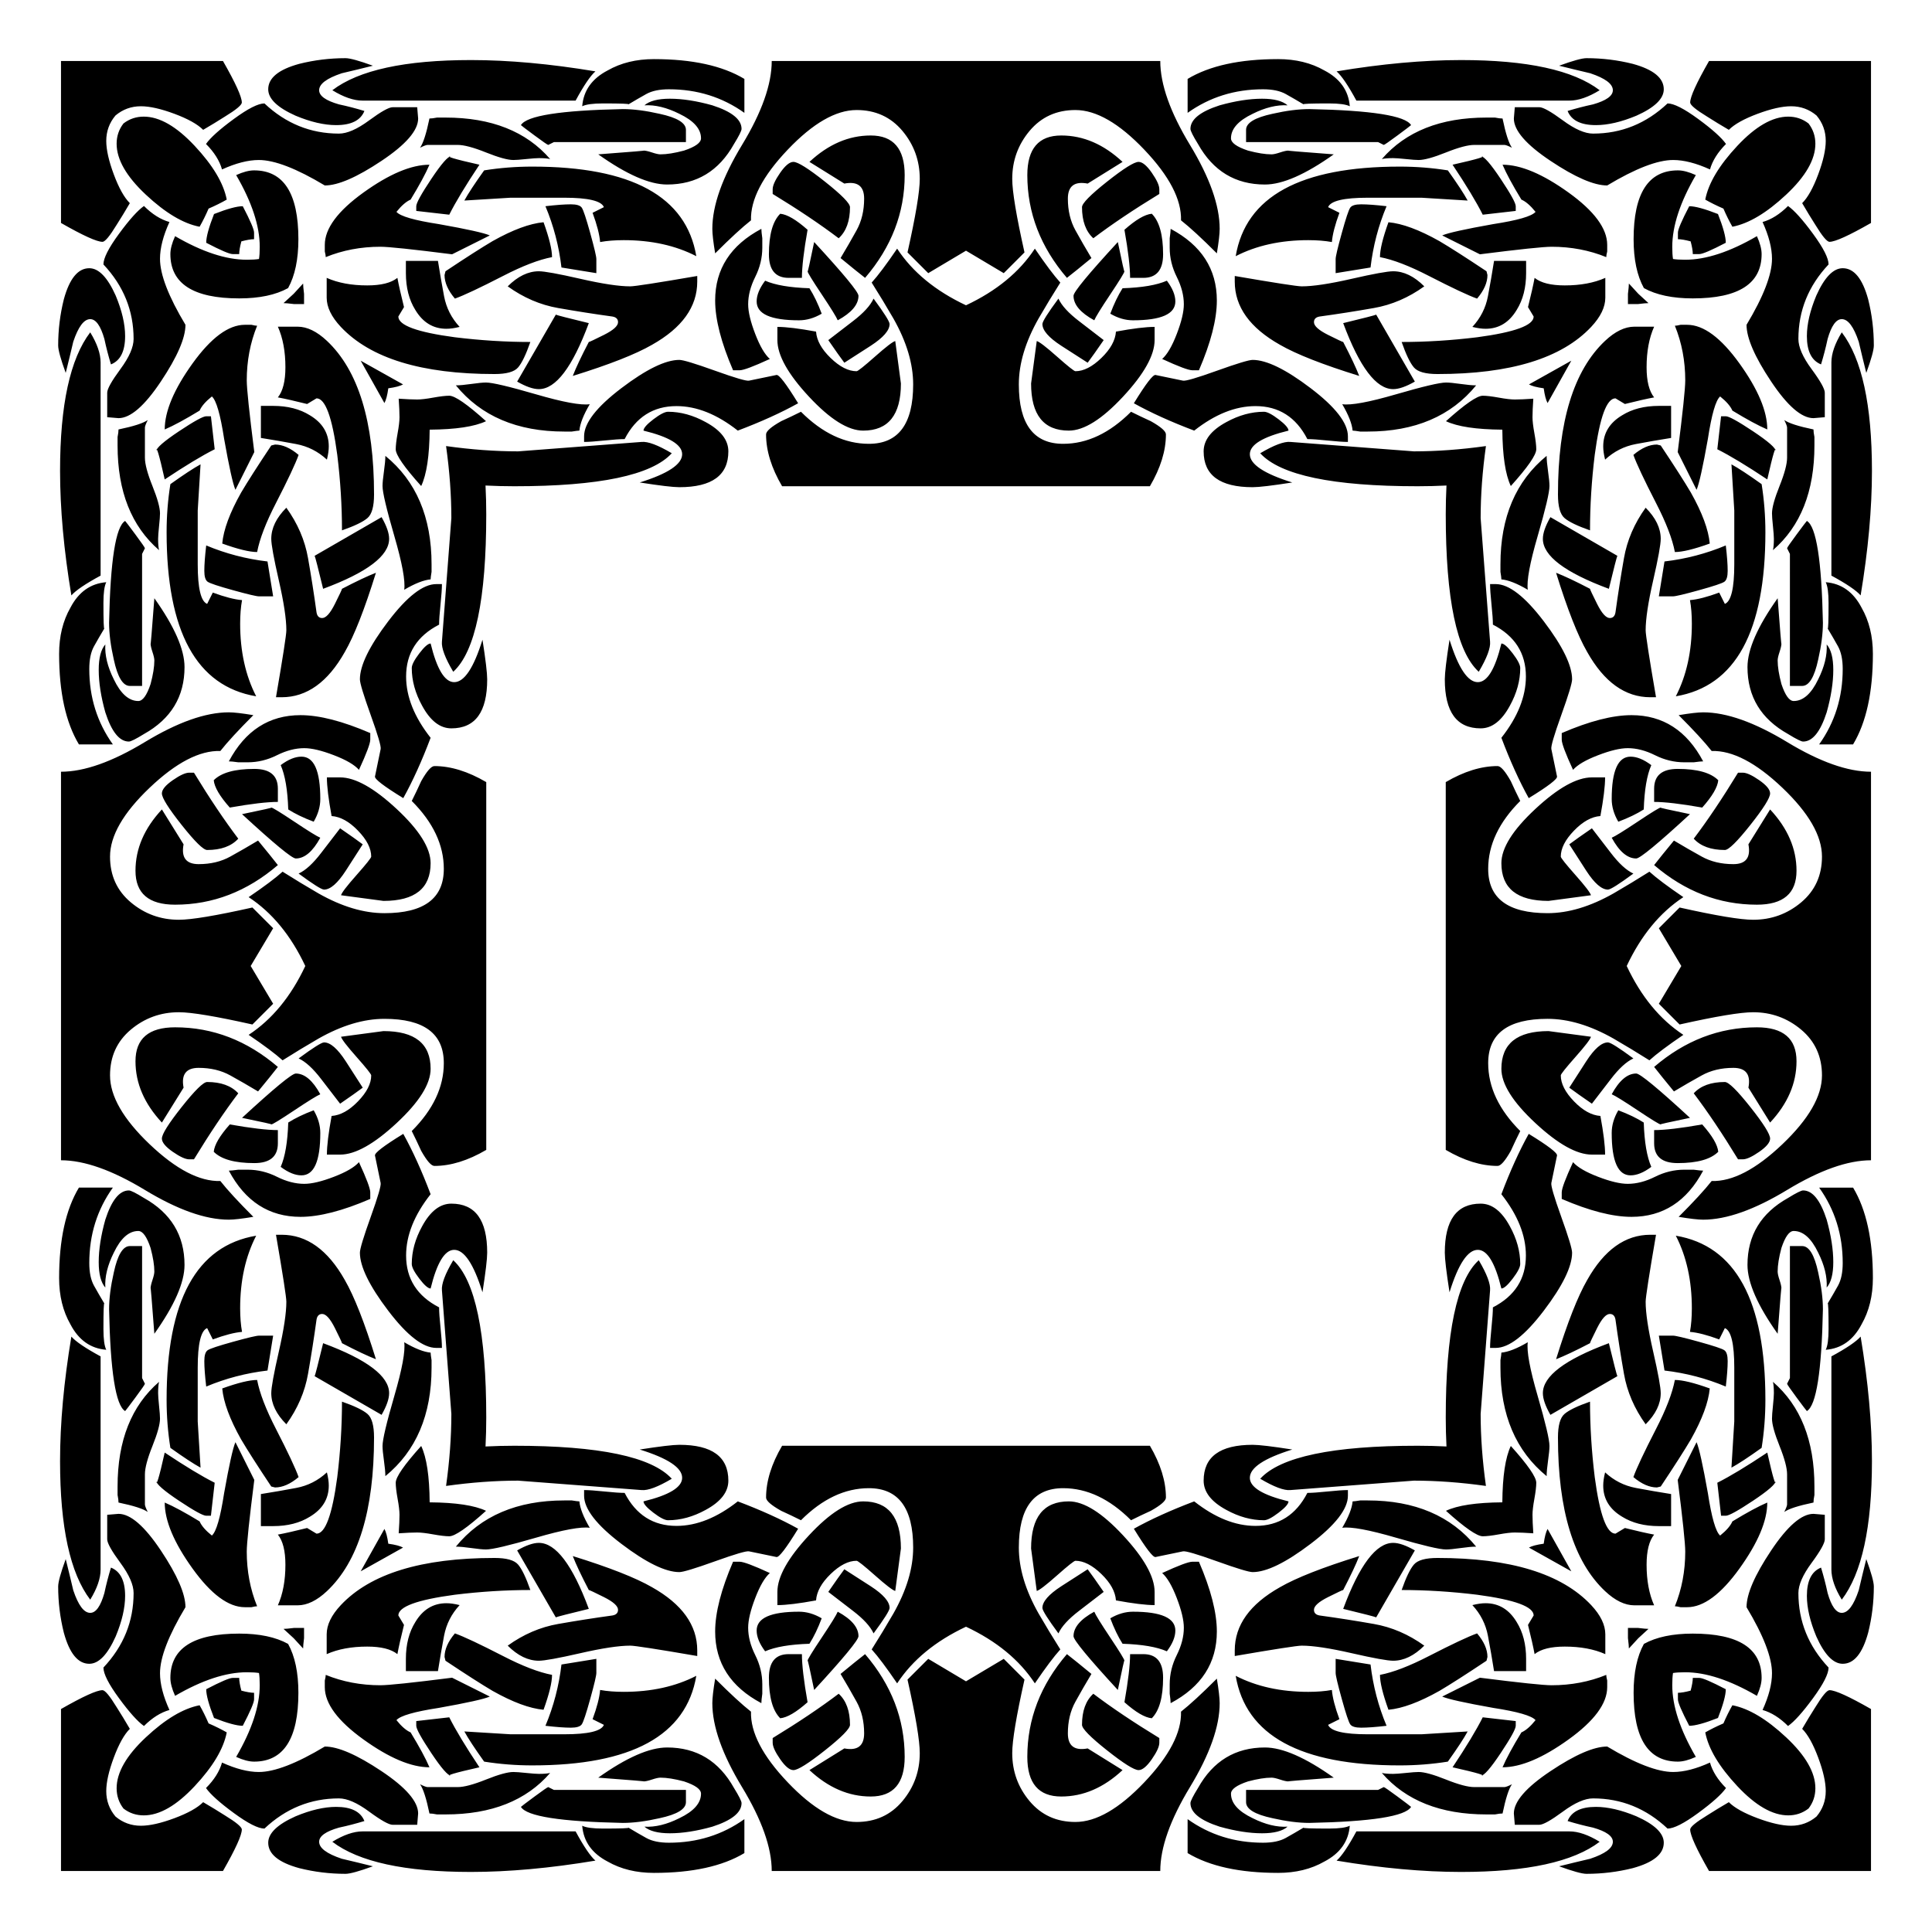 <?xml version="1.0" encoding="utf-8"?>

<!DOCTYPE svg PUBLIC "-//W3C//DTD SVG 1.1//EN" "http://www.w3.org/Graphics/SVG/1.1/DTD/svg11.dtd">
<svg version="1.1" id="Layer_1" xmlns="http://www.w3.org/2000/svg" xmlns:xlink="http://www.w3.org/1999/xlink" x="0px" y="0px"
	 viewBox="0 0 1702.524 1702.524" enable-background="new 0 0 1702.524 1702.524" xml:space="preserve">
<g>
	<path d="M1339.672,588.669c0,11.088-3.049,22.162-9.138,33.236c-7.206,13.296-15.788,19.942-25.757,19.942
		c-21.061,0-31.576-14.397-31.576-43.207c0-5.531,1.376-17.164,4.154-34.897c7.751,24.926,16.061,37.39,24.926,37.39
		c8.311,0,15.232-11.347,20.773-34.067c2.21,0,5.533,2.908,9.973,8.725C1337.454,581.605,1339.672,585.904,1339.672,588.669z
		 M588.669,362.852c11.088,0,22.162,3.049,33.236,9.138c13.296,7.206,19.942,15.788,19.942,25.757
		c0,21.061-14.397,31.576-43.207,31.576c-5.531,0-17.164-1.376-34.897-4.154c24.926-7.751,37.39-16.061,37.39-24.926
		c0-8.311-11.347-15.232-34.067-20.773c0-2.21,2.908-5.533,8.725-9.973C581.605,365.07,585.904,362.852,588.669,362.852z
		 M362.852,1113.856c0-11.088,3.049-22.162,9.138-33.236c7.206-13.296,15.788-19.942,25.757-19.942
		c21.061,0,31.576,14.397,31.576,43.207c0,5.531-1.376,17.164-4.154,34.897c-7.751-24.926-16.061-37.39-24.926-37.39
		c-8.311,0-15.232,11.347-20.773,34.067c-2.21,0-5.533-2.908-9.973-8.725C365.07,1120.919,362.852,1116.62,362.852,1113.856z
		 M1113.856,1339.672c-11.088,0-22.162-3.049-33.236-9.138c-13.296-7.206-19.942-15.788-19.942-25.757
		c0-21.061,14.397-31.576,43.207-31.576c5.531,0,17.164,1.376,34.897,4.154c-24.926,7.751-37.39,16.061-37.39,24.926
		c0,8.311,11.347,15.232,34.067,20.773c0,2.21-2.908,5.533-8.725,9.973C1120.919,1337.454,1116.62,1339.672,1113.856,1339.672z
		 M1333.026,1126.734c-4.44,5.817-7.763,8.725-9.973,8.725c-5.541-22.72-12.461-34.067-20.773-34.067
		c-8.866,0-17.175,12.463-24.926,37.39c-2.778-17.734-4.154-29.366-4.154-34.897c0-28.81,10.516-43.207,31.576-43.207
		c9.969,0,18.551,6.646,25.757,19.942c6.09,11.074,9.138,22.148,9.138,33.236C1339.672,1116.62,1337.454,1120.919,1333.026,1126.734
		z M1126.734,369.498c5.817,4.44,8.725,7.763,8.725,9.973c-22.72,5.541-34.067,12.461-34.067,20.773
		c0,8.866,12.463,17.175,37.39,24.926c-17.734,2.778-29.366,4.154-34.897,4.154c-28.81,0-43.207-10.516-43.207-31.576
		c0-9.969,6.646-18.551,19.942-25.757c11.074-6.09,22.148-9.138,33.236-9.138C1116.62,362.852,1120.919,365.07,1126.734,369.498z
		 M369.498,575.79c4.44-5.817,7.763-8.725,9.973-8.725c5.541,22.72,12.461,34.067,20.773,34.067c8.866,0,17.175-12.463,24.926-37.39
		c2.778,17.734,4.154,29.366,4.154,34.897c0,28.81-10.516,43.207-31.576,43.207c-9.969,0-18.551-6.646-25.757-19.942
		c-6.09-11.074-9.138-22.148-9.138-33.236C362.852,585.904,365.07,581.605,369.498,575.79z M575.79,1333.026
		c-5.817-4.44-8.725-7.763-8.725-9.973c22.72-5.541,34.067-12.461,34.067-20.773c0-8.866-12.463-17.175-37.39-24.926
		c17.734-2.778,29.366-4.154,34.897-4.154c28.81,0,43.207,10.516,43.207,31.576c0,9.969-6.646,18.551-19.942,25.757
		c-11.074,6.09-22.148,9.138-33.236,9.138C585.904,1339.672,581.605,1337.454,575.79,1333.026z M1443.68,258.845
		c2.802,2.645,5.801,5.399,8.998,8.263c-1.662,0-4.714,0.286-9.142,0.831c-3.77,0-6.759,0-8.949,0c0-2.19,0-5.179,0-8.949
		c0.545-4.428,0.831-7.481,0.831-9.142C1438.281,253.044,1441.035,256.043,1443.68,258.845z M1443.68,1443.68
		c-2.645,2.802-5.399,5.801-8.263,8.998c0-1.662-0.286-4.714-0.831-9.142c0-3.77,0-6.759,0-8.949c2.19,0,5.179,0,8.949,0
		c4.428,0.545,7.481,0.831,9.142,0.831C1449.48,1438.281,1446.481,1441.035,1443.68,1443.68z M258.845,1443.68
		c-2.802-2.645-5.801-5.399-8.998-8.263c1.662,0,4.714-0.286,9.142-0.831c3.77,0,6.759,0,8.949,0c0,2.19,0,5.179,0,8.949
		c-0.545,4.428-0.831,7.481-0.831,9.142C264.244,1449.48,261.49,1446.481,258.845,1443.68z M258.845,258.845
		c2.645-2.802,5.399-5.801,8.263-8.998c0,1.662,0.286,4.714,0.831,9.142c0,3.77,0,6.759,0,8.949c-2.19,0-5.179,0-8.949,0
		c-4.428-0.545-7.481-0.831-9.142-0.831C253.044,264.244,256.043,261.49,258.845,258.845z M1309.439,393.086
		c-3.108,22.196-4.662,43.355-4.662,63.468l8.308,108.85c0.545,5.543-2.778,14.411-9.973,26.588
		c-19.395-17.72-29.08-63.98-29.08-138.761c0-8.362,0.213-16.821,0.64-25.377c-8.556,0.427-17.015,0.64-25.377,0.64
		c-74.781,0-121.041-9.685-138.761-29.08c12.177-7.195,21.045-10.518,26.588-9.973l108.85,8.308
		C1266.084,397.748,1287.243,396.194,1309.439,393.086z M1309.439,1309.439c-22.196-3.108-43.355-4.662-63.468-4.662l-108.85,8.308
		c-5.543,0.545-14.411-2.778-26.588-9.973c17.72-19.395,63.979-29.08,138.761-29.08c8.362,0,16.821,0.213,25.377,0.64
		c-0.427-8.556-0.64-17.015-0.64-25.377c0-74.781,9.685-121.041,29.08-138.761c7.195,12.177,10.518,21.045,9.973,26.588
		l-8.308,108.85C1304.776,1266.084,1306.331,1287.243,1309.439,1309.439z M393.086,1309.439c3.108-22.196,4.662-43.355,4.662-63.468
		l-8.308-108.85c-0.545-5.543,2.778-14.411,9.973-26.588c19.395,17.72,29.08,63.979,29.08,138.761c0,8.362-0.213,16.821-0.64,25.377
		c8.556-0.427,17.015-0.64,25.377-0.64c74.781,0,121.041,9.685,138.761,29.08c-12.177,7.195-21.045,10.518-26.588,9.973
		l-108.85-8.308C436.441,1304.776,415.282,1306.331,393.086,1309.439z M393.086,393.086c22.196,3.108,43.355,4.662,63.468,4.662
		l108.85-8.308c5.543-0.545,14.411,2.778,26.588,9.973c-17.72,19.395-63.98,29.08-138.761,29.08c-8.362,0-16.821-0.213-25.377-0.64
		c0.427,8.556,0.64,17.015,0.64,25.377c0,74.781-9.685,121.041-29.08,138.761c-7.195-12.177-10.518-21.045-9.973-26.588
		l8.308-108.85C397.748,436.441,396.194,415.282,393.086,393.086z M1274.031,689.209c16.061-9.413,31.29-14.127,45.699-14.127
		c2.767,0,6.65,4.442,11.634,13.296c2.763,6.088,5.529,11.905,8.307,17.448c-18.837,18.825-28.249,38.767-28.249,59.826
		c0,26.031,17.45,39.053,52.345,39.053c18.28,0,37.666-5.817,58.164-17.45c10.518-6.101,21.047-12.463,31.576-19.111
		c6.09,5.531,16.059,13.01,29.911,22.436c-20.642,13.565-37.278,33.792-49.923,60.682c12.645,26.89,29.281,47.117,49.923,60.682
		c-13.852,9.426-23.821,16.905-29.911,22.436c-10.529-6.648-21.059-13.01-31.576-19.111c-20.498-11.632-39.884-17.45-58.164-17.45
		c-34.896,0-52.345,13.022-52.345,39.053c0,21.059,9.413,41.001,28.249,59.826c-2.778,5.543-5.545,11.36-8.307,17.448
		c-4.984,8.854-8.868,13.296-11.634,13.296c-14.409,0-29.639-4.714-45.699-14.127V689.209z M1013.315,1274.031
		c9.413,16.061,14.127,31.29,14.127,45.699c0,2.767-4.442,6.65-13.296,11.634c-6.088,2.763-11.905,5.529-17.448,8.307
		c-18.825-18.837-38.767-28.249-59.826-28.249c-26.032,0-39.053,17.45-39.053,52.345c0,18.28,5.817,37.666,17.45,58.164
		c6.101,10.518,12.463,21.047,19.111,31.576c-5.531,6.09-13.01,16.059-22.436,29.911c-13.565-20.642-33.792-37.278-60.682-49.923
		c-26.89,12.645-47.117,29.281-60.682,49.923c-9.426-13.852-16.905-23.821-22.436-29.911c6.648-10.529,13.01-21.059,19.111-31.576
		c11.633-20.498,17.45-39.884,17.45-58.164c0-34.896-13.022-52.345-39.053-52.345c-21.059,0-41.001,9.413-59.826,28.249
		c-5.543-2.778-11.36-5.545-17.448-8.307c-8.854-4.984-13.296-8.868-13.296-11.634c0-14.409,4.714-29.639,14.127-45.699H1013.315z
		 M428.493,1013.315c-16.061,9.413-31.29,14.127-45.699,14.127c-2.767,0-6.65-4.442-11.634-13.296
		c-2.763-6.088-5.529-11.905-8.308-17.448c18.837-18.825,28.249-38.767,28.249-59.826c0-26.032-17.45-39.053-52.345-39.053
		c-18.28,0-37.666,5.817-58.164,17.45c-10.518,6.101-21.047,12.463-31.576,19.111c-6.09-5.531-16.059-13.01-29.911-22.436
		c20.642-13.565,37.278-33.792,49.923-60.682c-12.645-26.89-29.281-47.117-49.923-60.682c13.852-9.426,23.821-16.905,29.911-22.436
		c10.529,6.648,21.059,13.01,31.576,19.111c20.498,11.633,39.884,17.45,58.164,17.45c34.895,0,52.345-13.022,52.345-39.053
		c0-21.059-9.413-41.001-28.249-59.826c2.778-5.543,5.545-11.36,8.308-17.448c4.985-8.854,8.868-13.296,11.634-13.296
		c14.409,0,29.639,4.714,45.699,14.127V1013.315z M689.209,428.493c-9.413-16.061-14.127-31.29-14.127-45.699
		c0-2.767,4.442-6.65,13.296-11.634c6.088-2.763,11.905-5.529,17.448-8.308c18.825,18.837,38.767,28.249,59.826,28.249
		c26.031,0,39.053-17.45,39.053-52.345c0-18.28-5.817-37.666-17.45-58.164c-6.101-10.518-12.463-21.047-19.111-31.576
		c5.531-6.09,13.01-16.059,22.436-29.911c13.565,20.642,33.792,37.278,60.682,49.923c26.89-12.645,47.117-29.281,60.682-49.923
		c9.426,13.852,16.905,23.821,22.436,29.911c-6.648,10.529-13.01,21.059-19.111,31.576c-11.632,20.498-17.45,39.884-17.45,58.164
		c0,34.895,13.022,52.345,39.053,52.345c21.059,0,41.001-9.413,59.826-28.249c5.543,2.778,11.36,5.545,17.448,8.308
		c8.854,4.985,13.296,8.868,13.296,11.634c0,14.409-4.714,29.639-14.127,45.699H689.209z M1384.678,317.847l-20.91,37.338
		c-1.441-2.586-2.581-6.921-3.421-13.007c-6.086-0.84-10.421-1.981-13.007-3.421L1384.678,317.847z M1384.678,1384.678
		l-37.338-20.91c2.586-1.441,6.921-2.581,13.007-3.421c0.84-6.086,1.98-10.421,3.421-13.007L1384.678,1384.678z M317.847,1384.678
		l20.91-37.338c1.441,2.586,2.581,6.921,3.421,13.007c6.086,0.84,10.421,1.98,13.007,3.421L317.847,1384.678z M317.847,317.847
		l37.338,20.91c-2.586,1.441-6.921,2.581-13.007,3.421c-0.84,6.086-1.981,10.421-3.421,13.007L317.847,317.847z M1385.371,598.64
		c0,3.323-3.192,13.852-9.556,31.574c-6.372,17.736-9.281,27.707-8.721,29.913l4.984,24.096c0.545,2.22-7.767,8.582-24.927,19.111
		c-8.311-14.956-16.348-32.678-24.099-53.178c14.401-18.28,21.603-36.275,21.603-54.009c0-20.487-9.695-35.73-29.08-45.701
		c0-3.868-0.413-9.828-1.248-17.863c-0.831-8.023-1.244-13.984-1.244-17.865h4.984c11.634,0,25.757,10.945,42.376,32.821
		C1377.064,569.428,1385.371,586.462,1385.371,598.64z M598.64,317.153c3.323,0,13.852,3.192,31.574,9.556
		c17.736,6.372,27.707,9.281,29.913,8.721l24.096-4.984c2.22-0.545,8.582,7.767,19.111,24.926
		c-14.956,8.311-32.678,16.348-53.178,24.1c-18.28-14.401-36.275-21.603-54.009-21.603c-20.487,0-35.73,9.695-45.701,29.08
		c-3.868,0-9.828,0.413-17.863,1.248c-8.023,0.831-13.984,1.244-17.865,1.244v-4.985c0-11.634,10.945-25.757,32.821-42.376
		C569.428,325.461,586.462,317.153,598.64,317.153z M317.153,1103.885c0-3.323,3.192-13.852,9.556-31.574
		c6.372-17.736,9.281-27.707,8.721-29.913l-4.984-24.096c-0.545-2.22,7.767-8.582,24.926-19.111
		c8.311,14.955,16.348,32.678,24.1,53.178c-14.401,18.28-21.603,36.275-21.603,54.009c0,20.487,9.695,35.73,29.08,45.701
		c0,3.868,0.413,9.828,1.248,17.863c0.831,8.024,1.244,13.984,1.244,17.865h-4.985c-11.634,0-25.757-10.945-42.376-32.821
		C325.461,1133.096,317.153,1116.062,317.153,1103.885z M1103.885,1385.371c-3.323,0-13.852-3.192-31.574-9.556
		c-17.736-6.372-27.707-9.281-29.913-8.721l-24.096,4.984c-2.22,0.545-8.582-7.767-19.111-24.927
		c14.955-8.311,32.678-16.348,53.178-24.099c18.28,14.401,36.275,21.603,54.009,21.603c20.487,0,35.73-9.695,45.701-29.08
		c3.868,0,9.828-0.413,17.863-1.248c8.024-0.831,13.984-1.244,17.865-1.244v4.984c0,11.634-10.945,25.757-32.821,42.376
		C1133.096,1377.064,1116.062,1385.371,1103.885,1385.371z M1360.445,1154.986c-16.619,21.876-30.742,32.821-42.376,32.821h-4.984
		c0-3.881,0.413-9.841,1.244-17.865c0.835-8.035,1.248-13.995,1.248-17.863c19.385-9.971,29.08-25.214,29.08-45.701
		c0-17.734-7.202-35.728-21.603-54.009c7.751-20.5,15.788-38.222,24.099-53.178c17.16,10.529,25.471,16.891,24.927,19.111
		l-4.984,24.096c-0.56,2.206,2.349,12.177,8.721,29.913c6.364,17.722,9.556,28.251,9.556,31.574
		C1385.371,1116.062,1377.064,1133.096,1360.445,1154.986z M1154.986,342.08c21.876,16.619,32.821,30.742,32.821,42.376v4.985
		c-3.881,0-9.841-0.413-17.865-1.244c-8.035-0.835-13.995-1.248-17.863-1.248c-9.971-19.386-25.214-29.08-45.701-29.08
		c-17.734,0-35.728,7.202-54.009,21.603c-20.5-7.751-38.222-15.788-53.178-24.1c10.529-17.16,16.891-25.471,19.111-24.926
		l24.096,4.984c2.206,0.56,12.177-2.349,29.913-8.721c17.722-6.364,28.251-9.556,31.574-9.556
		C1116.062,317.153,1133.096,325.461,1154.986,342.08z M342.08,547.539c16.619-21.876,30.742-32.821,42.376-32.821h4.985
		c0,3.881-0.413,9.842-1.244,17.865c-0.835,8.035-1.248,13.995-1.248,17.863c-19.386,9.971-29.08,25.214-29.08,45.701
		c0,17.734,7.202,35.728,21.603,54.009c-7.751,20.5-15.788,38.222-24.1,53.178c-17.16-10.529-25.471-16.891-24.926-19.111
		l4.984-24.096c0.56-2.206-2.349-12.177-8.721-29.913c-6.364-17.722-9.556-28.251-9.556-31.574
		C317.153,586.462,325.461,569.428,342.08,547.539z M547.539,1360.445c-21.876-16.619-32.821-30.742-32.821-42.376v-4.984
		c3.881,0,9.842,0.413,17.865,1.244c8.035,0.835,13.995,1.248,17.863,1.248c9.971,19.385,25.214,29.08,45.701,29.08
		c17.734,0,35.728-7.202,54.009-21.603c20.5,7.751,38.222,15.788,53.178,24.099c-10.529,17.16-16.891,25.471-19.111,24.927
		l-24.096-4.984c-2.206-0.56-12.177,2.349-29.913,8.721c-17.722,6.364-28.251,9.556-31.574,9.556
		C586.462,1385.371,569.428,1377.064,547.539,1360.445z M1365.429,428.304c0,5.543-3.466,20.226-10.386,44.038
		c-6.932,23.823-9.838,39.611-8.721,47.363c-9.428-5.531-17.179-8.582-23.269-9.14c0-1.105-0.286-3.325-0.831-6.648
		c0-2.765,0-4.985,0-6.648c0-41.545,13.57-73.392,40.715-95.554c0,3.323,0.417,7.894,1.248,13.709
		C1365.016,421.241,1365.429,425.538,1365.429,428.304z M428.304,337.095c5.543,0,20.226,3.466,44.038,10.386
		c23.823,6.932,39.611,9.838,47.363,8.721c-5.531,9.428-8.582,17.179-9.14,23.269c-1.105,0-3.325,0.286-6.648,0.831
		c-2.765,0-4.985,0-6.648,0c-41.545,0-73.392-13.57-95.554-40.715c3.323,0,7.894-0.417,13.709-1.248
		C421.241,337.509,425.538,337.095,428.304,337.095z M337.095,1274.22c0-5.543,3.466-20.226,10.386-44.038
		c6.932-23.823,9.838-39.611,8.721-47.363c9.428,5.531,17.179,8.582,23.269,9.14c0,1.105,0.286,3.325,0.831,6.648
		c0,2.765,0,4.984,0,6.648c0,41.545-13.57,73.392-40.715,95.554c0-3.323-0.417-7.894-1.248-13.709
		C337.509,1281.283,337.095,1276.987,337.095,1274.22z M1274.22,1365.429c-5.543,0-20.226-3.466-44.038-10.386
		c-23.823-6.932-39.611-9.838-47.363-8.721c5.531-9.428,8.582-17.179,9.14-23.269c1.105,0,3.325-0.286,6.648-0.831
		c2.765,0,4.984,0,6.648,0c41.545,0,73.392,13.57,95.554,40.715c-3.323,0-7.894,0.417-13.709,1.248
		C1281.283,1365.016,1276.987,1365.429,1274.22,1365.429z M1364.185,1287.101c-0.831,5.815-1.248,10.386-1.248,13.709
		c-27.144-22.162-40.715-54.009-40.715-95.554c0-1.663,0-3.883,0-6.648c0.545-3.323,0.831-5.543,0.831-6.648
		c6.09-0.558,13.841-3.609,23.269-9.14c-1.117,7.751,1.789,23.539,8.721,47.363c6.92,23.812,10.386,38.495,10.386,44.038
		C1365.429,1276.987,1365.016,1281.283,1364.185,1287.101z M1287.101,338.339c5.815,0.831,10.386,1.248,13.709,1.248
		c-22.162,27.144-54.009,40.715-95.554,40.715c-1.663,0-3.883,0-6.648,0c-3.323-0.545-5.543-0.831-6.648-0.831
		c-0.558-6.09-3.609-13.841-9.14-23.269c7.751,1.117,23.539-1.789,47.363-8.721c23.812-6.92,38.495-10.386,44.038-10.386
		C1276.987,337.095,1281.283,337.509,1287.101,338.339z M338.339,415.424c0.831-5.815,1.248-10.386,1.248-13.709
		c27.144,22.162,40.715,54.009,40.715,95.554c0,1.663,0,3.883,0,6.648c-0.545,3.323-0.831,5.543-0.831,6.648
		c-6.09,0.558-13.841,3.609-23.269,9.14c1.117-7.751-1.789-23.539-8.721-47.363c-6.92-23.812-10.386-38.495-10.386-44.038
		C337.095,425.538,337.509,421.241,338.339,415.424z M415.424,1364.185c-5.815-0.831-10.386-1.248-13.709-1.248
		c22.162-27.144,54.009-40.715,95.554-40.715c1.663,0,3.883,0,6.648,0c3.323,0.545,5.543,0.831,6.648,0.831
		c0.558,6.09,3.609,13.841,9.14,23.269c-7.751-1.117-23.539,1.789-47.363,8.721c-23.812,6.92-38.495,10.386-44.038,10.386
		C425.538,1365.429,421.241,1365.016,415.424,1364.185z M1414.455,685.053c0,7.751-1.391,19.111-4.154,34.069
		c-7.766,0.545-15.518,4.842-23.269,12.879c-7.763,8.023-11.63,15.645-11.63,22.85c0,1.103,4.285,6.505,12.879,16.204
		c8.582,9.685,13.153,15.643,13.709,17.863l-37.391,4.986c-27.705,0-41.545-11.088-41.545-33.236
		c0-13.296,9.973-29.225,29.915-47.778c19.942-18.564,36.561-27.836,49.853-27.836H1414.455z M685.053,288.069
		c7.751,0,19.111,1.391,34.069,4.154c0.545,7.767,4.842,15.518,12.879,23.269c8.023,7.763,15.645,11.631,22.85,11.631
		c1.103,0,6.505-4.285,16.204-12.879c9.685-8.582,15.643-13.153,17.863-13.709l4.986,37.392c0,27.705-11.088,41.545-33.236,41.545
		c-13.296,0-29.225-9.973-47.778-29.915c-18.564-19.942-27.836-36.561-27.836-49.853V288.069z M288.069,1017.471
		c0-7.751,1.391-19.111,4.154-34.069c7.767-0.545,15.518-4.842,23.269-12.879c7.763-8.024,11.631-15.645,11.631-22.85
		c0-1.103-4.285-6.505-12.879-16.203c-8.582-9.685-13.153-15.643-13.709-17.863l37.392-4.986c27.705,0,41.545,11.088,41.545,33.236
		c0,13.296-9.973,29.225-29.915,47.778c-19.942,18.564-36.561,27.836-49.853,27.836H288.069z M1017.471,1414.455
		c-7.751,0-19.111-1.391-34.069-4.154c-0.545-7.766-4.842-15.518-12.879-23.269c-8.024-7.763-15.645-11.63-22.85-11.63
		c-1.103,0-6.505,4.285-16.203,12.879c-9.685,8.582-15.643,13.153-17.863,13.709l-4.986-37.391
		c0-27.705,11.088-41.545,33.236-41.545c13.296,0,29.225,9.973,47.778,29.915c18.564,19.942,27.836,36.561,27.836,49.853V1414.455z
		 M1402.821,1017.471c-13.292,0-29.911-9.272-49.853-27.836c-19.942-18.553-29.915-34.482-29.915-47.778
		c0-22.148,13.841-33.236,41.545-33.236l37.391,4.986c-0.556,2.22-5.127,8.178-13.709,17.863
		c-8.593,9.699-12.879,15.1-12.879,16.203c0,7.204,3.868,14.826,11.63,22.85c7.751,8.037,15.502,12.334,23.269,12.879
		c2.763,14.957,4.154,26.317,4.154,34.069H1402.821z M1017.471,299.704c0,13.292-9.272,29.911-27.836,49.853
		c-18.553,19.942-34.482,29.915-47.778,29.915c-22.148,0-33.236-13.841-33.236-41.545l4.986-37.392
		c2.22,0.556,8.178,5.128,17.863,13.709c9.699,8.593,15.1,12.879,16.203,12.879c7.204,0,14.826-3.868,22.85-11.631
		c8.037-7.751,12.334-15.502,12.879-23.269c14.957-2.763,26.317-4.154,34.069-4.154V299.704z M299.704,685.053
		c13.292,0,29.911,9.272,49.853,27.836c19.942,18.553,29.915,34.482,29.915,47.778c0,22.148-13.841,33.236-41.545,33.236
		l-37.392-4.986c0.556-2.22,5.128-8.178,13.709-17.863c8.593-9.699,12.879-15.1,12.879-16.204c0-7.204-3.868-14.826-11.631-22.85
		c-7.751-8.037-15.502-12.334-23.269-12.879c-2.763-14.957-4.154-26.317-4.154-34.069H299.704z M685.053,1402.821
		c0-13.292,9.272-29.911,27.836-49.853c18.553-19.942,34.482-29.915,47.778-29.915c22.148,0,33.236,13.841,33.236,41.545
		l-4.986,37.391c-2.22-0.556-8.178-5.127-17.863-13.709c-9.699-8.593-15.1-12.879-16.204-12.879c-7.204,0-14.826,3.868-22.85,11.63
		c-8.037,7.751-12.334,15.502-12.879,23.269c-14.957,2.763-26.317,4.154-34.069,4.154V1402.821z M1351.189,351.335
		c-0.478,6.875-0.713,12.311-0.713,16.312c0,3.323,0.545,8.037,1.661,14.125c1.101,6.103,1.661,10.802,1.661,14.127
		c0,4.985-7.477,15.786-22.434,32.405c-4.8-10.127-7.293-26.686-7.47-49.674c-22.988-0.178-39.547-2.67-49.674-7.47
		c16.619-14.957,27.421-22.434,32.405-22.434c3.325,0,8.023,0.56,14.127,1.661c6.088,1.117,10.802,1.661,14.125,1.661
		C1338.878,352.049,1344.314,351.814,1351.189,351.335z M1351.189,1351.189c-6.875-0.478-12.311-0.713-16.313-0.713
		c-3.323,0-8.037,0.545-14.125,1.661c-6.103,1.101-10.802,1.661-14.127,1.661c-4.985,0-15.786-7.477-32.405-22.434
		c10.127-4.8,26.686-7.293,49.674-7.47c0.178-22.988,2.67-39.547,7.47-49.674c14.957,16.619,22.434,27.421,22.434,32.405
		c0,3.325-0.56,8.023-1.661,14.127c-1.117,6.088-1.661,10.802-1.661,14.125C1350.476,1338.878,1350.711,1344.314,1351.189,1351.189z
		 M351.335,1351.189c0.478-6.875,0.713-12.311,0.713-16.313c0-3.323-0.545-8.037-1.661-14.125
		c-1.101-6.103-1.661-10.802-1.661-14.127c0-4.985,7.477-15.786,22.434-32.405c4.8,10.127,7.293,26.686,7.47,49.674
		c22.988,0.178,39.547,2.67,49.674,7.47c-16.619,14.957-27.421,22.434-32.405,22.434c-3.325,0-8.024-0.56-14.127-1.661
		c-6.088-1.117-10.802-1.661-14.125-1.661C363.646,1350.476,358.21,1350.711,351.335,1351.189z M351.335,351.335
		c6.875,0.478,12.311,0.713,16.312,0.713c3.323,0,8.037-0.545,14.125-1.661c6.103-1.101,10.802-1.661,14.127-1.661
		c4.985,0,15.786,7.477,32.405,22.434c-10.127,4.8-26.686,7.293-49.674,7.47c-0.178,22.988-2.67,39.547-7.47,49.674
		c-14.957-16.619-22.434-27.421-22.434-32.405c0-3.325,0.56-8.024,1.661-14.127c1.117-6.088,1.661-10.802,1.661-14.125
		C352.049,363.646,351.814,358.21,351.335,351.335z M1425.255,489.792c-0.556,1.117-3.049,10.802-7.477,29.08
		c-38.779-14.397-58.164-29.08-58.164-44.038c0-4.985,2.206-11.347,6.646-19.111L1425.255,489.792z M489.792,277.269
		c1.117,0.556,10.802,3.049,29.08,7.477c-14.397,38.779-29.08,58.164-44.038,58.164c-4.985,0-11.347-2.206-19.111-6.646
		L489.792,277.269z M277.269,1212.733c0.556-1.117,3.049-10.802,7.477-29.08c38.779,14.397,58.164,29.08,58.164,44.038
		c0,4.984-2.206,11.347-6.646,19.111L277.269,1212.733z M1212.733,1425.255c-1.117-0.556-10.802-3.049-29.08-7.477
		c14.397-38.779,29.08-58.164,44.038-58.164c4.984,0,11.347,2.206,19.111,6.646L1212.733,1425.255z M1366.26,1246.801
		c-4.44-7.765-6.646-14.127-6.646-19.111c0-14.957,19.386-29.641,58.164-44.038c4.428,18.278,6.92,27.964,7.477,29.08
		L1366.26,1246.801z M1246.801,336.264c-7.765,4.44-14.127,6.646-19.111,6.646c-14.957,0-29.641-19.386-44.038-58.164
		c18.278-4.428,27.964-6.92,29.08-7.477L1246.801,336.264z M336.264,455.723c4.44,7.765,6.646,14.127,6.646,19.111
		c0,14.957-19.386,29.64-58.164,44.038c-4.428-18.278-6.92-27.964-7.477-29.08L336.264,455.723z M455.723,1366.26
		c7.765-4.44,14.127-6.646,19.111-6.646c14.957,0,29.64,19.386,44.038,58.164c-18.278,4.428-27.964,6.92-29.08,7.477
		L455.723,1366.26z M1463.477,474.834c0,4.986-2.218,17.177-6.646,36.561c-4.44,19.395-6.646,34.067-6.646,44.038
		c0,3.881,3.037,23.551,9.138,58.995h-4.984c-22.164,0-40.715-13.296-55.672-39.884c-8.307-14.399-17.45-37.664-27.419-69.797
		c7.191,2.778,17.164,7.479,29.911,14.125c0,0.558,2.079,4.986,6.233,13.296c4.154,8.309,7.894,12.463,11.217,12.463
		c2.767,0,4.428-1.661,4.984-4.986c2.206-16.059,4.702-31.99,7.481-47.776c2.763-15.788,9.138-30.601,19.111-44.453
		C1459.038,456.281,1463.477,465.422,1463.477,474.834z M474.834,239.047c4.986,0,17.177,2.218,36.561,6.646
		c19.395,4.44,34.067,6.646,44.038,6.646c3.881,0,23.551-3.037,58.995-9.138v4.985c0,22.164-13.296,40.715-39.884,55.672
		c-14.399,8.308-37.664,17.45-69.797,27.419c2.778-7.191,7.479-17.164,14.125-29.911c0.558,0,4.986-2.079,13.296-6.233
		c8.309-4.154,12.463-7.894,12.463-11.217c0-2.767-1.661-4.428-4.986-4.985c-16.059-2.206-31.99-4.702-47.776-7.481
		c-15.788-2.763-30.601-9.138-44.453-19.111C456.281,243.487,465.422,239.047,474.834,239.047z M239.047,1227.69
		c0-4.986,2.218-17.177,6.646-36.561c4.44-19.395,6.646-34.067,6.646-44.038c0-3.881-3.037-23.551-9.138-58.995h4.985
		c22.164,0,40.715,13.296,55.672,39.884c8.308,14.399,17.45,37.664,27.419,69.797c-7.191-2.778-17.164-7.479-29.911-14.125
		c0-0.558-2.079-4.986-6.233-13.296c-4.154-8.31-7.894-12.463-11.217-12.463c-2.767,0-4.428,1.661-4.985,4.986
		c-2.206,16.059-4.702,31.99-7.481,47.776c-2.763,15.788-9.138,30.601-19.111,44.453
		C243.487,1246.243,239.047,1237.103,239.047,1227.69z M1227.69,1463.477c-4.986,0-17.177-2.218-36.561-6.646
		c-19.395-4.44-34.067-6.646-44.038-6.646c-3.881,0-23.551,3.037-58.995,9.138v-4.984c0-22.164,13.296-40.715,39.884-55.672
		c14.399-8.307,37.664-17.45,69.797-27.419c-2.778,7.191-7.479,17.164-14.125,29.911c-0.558,0-4.986,2.079-13.296,6.233
		c-8.31,4.154-12.463,7.894-12.463,11.217c0,2.767,1.661,4.428,4.986,4.984c16.059,2.206,31.99,4.702,47.776,7.481
		c15.788,2.763,30.601,9.138,44.453,19.111C1246.243,1459.038,1237.103,1463.477,1227.69,1463.477z M1450.185,1255.109
		c-9.973-13.852-16.348-28.665-19.111-44.453c-2.778-15.786-5.274-31.717-7.481-47.776c-0.556-3.325-2.218-4.986-4.984-4.986
		c-3.323,0-7.063,4.154-11.217,12.463c-4.154,8.309-6.233,12.738-6.233,13.296c-12.747,6.646-22.72,11.346-29.911,14.125
		c9.969-32.133,19.111-55.398,27.419-69.797c14.958-26.588,33.508-39.884,55.672-39.884h4.984
		c-6.101,35.444-9.138,55.114-9.138,58.995c0,9.971,2.206,24.642,6.646,44.038c4.428,19.384,6.646,31.574,6.646,36.561
		C1463.477,1237.103,1459.038,1246.243,1450.185,1255.109z M1255.109,252.339c-13.852,9.973-28.665,16.348-44.453,19.111
		c-15.786,2.778-31.717,5.274-47.776,7.481c-3.325,0.556-4.986,2.218-4.986,4.985c0,3.323,4.154,7.063,12.463,11.217
		c8.309,4.154,12.738,6.233,13.296,6.233c6.646,12.747,11.346,22.72,14.125,29.911c-32.133-9.969-55.398-19.111-69.797-27.419
		c-26.588-14.957-39.884-33.508-39.884-55.672v-4.985c35.444,6.101,55.114,9.138,58.995,9.138c9.971,0,24.642-2.206,44.038-6.646
		c19.384-4.428,31.574-6.646,36.561-6.646C1237.103,239.047,1246.243,243.487,1255.109,252.339z M252.339,447.416
		c9.973,13.852,16.348,28.665,19.111,44.453c2.778,15.786,5.274,31.717,7.481,47.776c0.556,3.325,2.218,4.986,4.985,4.986
		c3.323,0,7.063-4.154,11.217-12.463c4.154-8.31,6.233-12.738,6.233-13.296c12.747-6.646,22.72-11.347,29.911-14.125
		c-9.969,32.133-19.111,55.398-27.419,69.797c-14.957,26.588-33.508,39.884-55.672,39.884h-4.985
		c6.101-35.444,9.138-55.114,9.138-58.995c0-9.971-2.206-24.642-6.646-44.038c-4.428-19.384-6.646-31.574-6.646-36.561
		C239.047,465.422,243.487,456.281,252.339,447.416z M447.416,1450.185c13.852-9.973,28.665-16.348,44.453-19.111
		c15.786-2.778,31.717-5.274,47.776-7.481c3.325-0.556,4.986-2.218,4.986-4.984c0-3.323-4.154-7.063-12.463-11.217
		c-8.31-4.154-12.738-6.233-13.296-6.233c-6.646-12.747-11.347-22.72-14.125-29.911c32.133,9.969,55.398,19.111,69.797,27.419
		c26.588,14.958,39.884,33.508,39.884,55.672v4.984c-35.444-6.101-55.114-9.138-58.995-9.138c-9.971,0-24.642,2.206-44.038,6.646
		c-19.384,4.428-31.574,6.646-36.561,6.646C465.422,1463.477,456.281,1459.038,447.416,1450.185z M1457.662,350.198
		c-6.101,1.117-14.683,3.051-25.757,5.817l-8.311-4.986c-7.763,0-13.852,16.619-18.28,49.855
		c-2.778,22.72-4.154,44.868-4.154,66.472c-11.086-3.868-18.566-7.477-22.434-10.802c-3.883-3.323-5.815-10.243-5.815-20.773
		c0-64.252,13.841-109.393,41.545-135.438c8.852-8.308,17.45-12.463,25.757-12.463h17.45c-4.44,9.971-6.646,21.889-6.646,35.73
		C1451.016,335.801,1453.222,344.667,1457.662,350.198z M350.198,244.862c1.117,6.101,3.051,14.683,5.817,25.757l-4.986,8.311
		c0,7.763,16.619,13.852,49.855,18.28c22.72,2.778,44.868,4.154,66.472,4.154c-3.868,11.086-7.477,18.566-10.802,22.434
		c-3.323,3.883-10.243,5.815-20.773,5.815c-64.252,0-109.393-13.841-135.438-41.545c-8.308-8.852-12.463-17.45-12.463-25.757v-17.45
		c9.971,4.44,21.889,6.646,35.73,6.646C335.801,251.508,344.667,249.302,350.198,244.862z M244.862,1352.326
		c6.101-1.117,14.683-3.051,25.757-5.817l8.311,4.986c7.763,0,13.852-16.619,18.28-49.855c2.778-22.72,4.154-44.868,4.154-66.472
		c11.086,3.868,18.566,7.477,22.434,10.802c3.883,3.323,5.815,10.243,5.815,20.773c0,64.252-13.841,109.393-41.545,135.438
		c-8.852,8.308-17.45,12.463-25.757,12.463h-17.45c4.44-9.971,6.646-21.889,6.646-35.73
		C251.508,1366.723,249.302,1357.858,244.862,1352.326z M1352.326,1457.662c-1.117-6.101-3.051-14.683-5.817-25.757l4.986-8.311
		c0-7.763-16.619-13.852-49.855-18.28c-22.72-2.778-44.868-4.154-66.472-4.154c3.868-11.086,7.477-18.566,10.802-22.434
		c3.323-3.883,10.243-5.815,20.773-5.815c64.252,0,109.393,13.841,135.438,41.545c8.308,8.852,12.463,17.45,12.463,25.757v17.45
		c-9.971-4.44-21.889-6.646-35.73-6.646C1366.723,1451.016,1357.858,1453.222,1352.326,1457.662z M1451.016,1378.914
		c0,13.841,2.206,25.759,6.646,35.73h-17.45c-8.307,0-16.905-4.156-25.757-12.463c-27.705-26.045-41.545-71.186-41.545-135.438
		c0-10.529,1.932-17.45,5.815-20.773c3.868-3.325,11.349-6.934,22.434-10.802c0,21.604,1.376,43.752,4.154,66.472
		c4.428,33.236,10.518,49.855,18.28,49.855l8.311-4.986c11.074,2.767,19.656,4.701,25.757,5.817
		C1453.222,1357.858,1451.016,1366.723,1451.016,1378.914z M1378.914,251.508c13.841,0,25.759-2.206,35.73-6.646v17.45
		c0,8.308-4.156,16.905-12.463,25.757c-26.045,27.705-71.186,41.545-135.438,41.545c-10.529,0-17.45-1.932-20.773-5.815
		c-3.325-3.868-6.934-11.348-10.802-22.434c21.604,0,43.752-1.376,66.472-4.154c33.236-4.428,49.855-10.518,49.855-18.28
		l-4.986-8.311c2.767-11.074,4.701-19.656,5.817-25.757C1357.858,249.302,1366.723,251.508,1378.914,251.508z M251.508,323.61
		c0-13.841-2.206-25.759-6.646-35.73h17.45c8.308,0,16.905,4.156,25.757,12.463c27.705,26.045,41.545,71.186,41.545,135.438
		c0,10.529-1.932,17.45-5.815,20.773c-3.868,3.325-11.348,6.934-22.434,10.802c0-21.603-1.376-43.752-4.154-66.472
		c-4.428-33.236-10.518-49.855-18.28-49.855l-8.311,4.986c-11.074-2.767-19.656-4.701-25.757-5.817
		C249.302,344.667,251.508,335.801,251.508,323.61z M323.61,1451.016c-13.841,0-25.759,2.206-35.73,6.646v-17.45
		c0-8.307,4.156-16.905,12.463-25.757c26.045-27.705,71.186-41.545,135.438-41.545c10.529,0,17.45,1.932,20.773,5.815
		c3.325,3.868,6.934,11.349,10.802,22.434c-21.603,0-43.752,1.376-66.472,4.154c-33.236,4.428-49.855,10.518-49.855,18.28
		l4.986,8.311c-2.767,11.074-4.701,19.656-5.817,25.757C344.667,1453.222,335.801,1451.016,323.61,1451.016z M1500.869,670.929
		c-1.661,0-4.44,0.286-8.307,0.831c-3.883,0-6.65,0-8.311,0c-8.868,0-17.45-2.077-25.757-6.231
		c-8.307-4.156-16.345-6.233-24.096-6.233c-6.65,0-15.371,2.077-26.174,6.233c-10.804,4.154-18.149,8.451-22.021,12.879
		c-6.646-14.399-9.969-23.265-9.969-26.59v-5.815c24.37-10.518,44.868-15.788,61.487-15.788
		C1465.413,630.214,1486.456,643.794,1500.869,670.929z M670.929,201.656c0,1.661,0.286,4.44,0.831,8.308c0,3.883,0,6.65,0,8.311
		c0,8.868-2.077,17.45-6.231,25.757c-4.156,8.308-6.233,16.345-6.233,24.096c0,6.65,2.077,15.371,6.233,26.174
		c4.154,10.804,8.451,18.149,12.879,22.021c-14.399,6.646-23.265,9.969-26.59,9.969h-5.815
		c-10.518-24.37-15.788-44.868-15.788-61.487C630.214,237.111,643.794,216.068,670.929,201.656z M201.656,1031.596
		c1.661,0,4.44-0.286,8.308-0.831c3.883,0,6.65,0,8.311,0c8.868,0,17.45,2.077,25.757,6.231c8.308,4.156,16.345,6.233,24.096,6.233
		c6.65,0,15.371-2.077,26.174-6.233c10.804-4.154,18.149-8.451,22.021-12.879c6.646,14.399,9.969,23.265,9.969,26.59v5.815
		c-24.37,10.518-44.868,15.788-61.487,15.788C237.111,1072.31,216.068,1058.73,201.656,1031.596z M1031.596,1500.869
		c0-1.661-0.286-4.44-0.831-8.307c0-3.883,0-6.65,0-8.311c0-8.868,2.077-17.45,6.231-25.757c4.156-8.307,6.233-16.345,6.233-24.096
		c0-6.65-2.077-15.371-6.233-26.174c-4.154-10.804-8.451-18.149-12.879-22.021c14.399-6.646,23.265-9.969,26.59-9.969h5.815
		c10.518,24.37,15.788,44.868,15.788,61.487C1072.31,1465.413,1058.73,1486.456,1031.596,1500.869z M1437.72,1072.31
		c-16.619,0-37.117-5.27-61.487-15.788v-5.815c0-3.325,3.323-12.191,9.969-26.59c3.872,4.428,11.217,8.725,22.021,12.879
		c10.804,4.156,19.525,6.233,26.174,6.233c7.751,0,15.788-2.077,24.096-6.233c8.307-4.154,16.889-6.231,25.757-6.231
		c1.661,0,4.428,0,8.311,0c3.868,0.545,6.646,0.831,8.307,0.831C1486.456,1058.73,1465.413,1072.31,1437.72,1072.31z
		 M1072.31,264.804c0,16.619-5.27,37.117-15.788,61.487h-5.815c-3.325,0-12.191-3.323-26.59-9.969
		c4.428-3.872,8.725-11.217,12.879-22.021c4.156-10.804,6.233-19.525,6.233-26.174c0-7.751-2.077-15.788-6.233-24.096
		c-4.154-8.308-6.231-16.889-6.231-25.757c0-1.661,0-4.428,0-8.311c0.545-3.868,0.831-6.646,0.831-8.308
		C1058.73,216.068,1072.31,237.111,1072.31,264.804z M264.804,630.214c16.619,0,37.117,5.27,61.487,15.788v5.815
		c0,3.325-3.323,12.191-9.969,26.59c-3.872-4.428-11.217-8.725-22.021-12.879c-10.804-4.156-19.525-6.233-26.174-6.233
		c-7.751,0-15.788,2.077-24.096,6.233c-8.308,4.154-16.889,6.231-25.757,6.231c-1.661,0-4.428,0-8.311,0
		c-3.868-0.545-6.646-0.831-8.308-0.831C216.068,643.794,237.111,630.214,264.804,630.214z M630.214,1437.72
		c0-16.619,5.27-37.117,15.788-61.487h5.815c3.325,0,12.191,3.323,26.59,9.969c-4.428,3.872-8.725,11.217-12.879,22.021
		c-4.156,10.804-6.233,19.525-6.233,26.174c0,7.751,2.077,15.788,6.233,24.096c4.154,8.307,6.231,16.889,6.231,25.757
		c0,1.661,0,4.428,0,8.311c-0.545,3.868-0.831,6.646-0.831,8.307C643.794,1486.456,630.214,1465.413,630.214,1437.72z
		 M1439.382,769.807c-12.751,9.413-20.228,14.125-22.434,14.125c-5.545,0-11.92-5.543-19.111-16.619
		c-4.984-7.763-9.969-15.514-14.957-23.265c4.428-3.323,11.074-8.037,19.942-14.125c5.533,7.193,11.074,14.397,16.619,21.603
		C1426.631,760.94,1433.28,767.029,1439.382,769.807z M769.807,263.143c9.413,12.751,14.125,20.228,14.125,22.434
		c0,5.545-5.543,11.92-16.619,19.111c-7.763,4.984-15.514,9.969-23.265,14.957c-3.323-4.428-8.037-11.074-14.125-19.942
		c7.193-5.533,14.397-11.074,21.603-16.619C760.94,275.894,767.029,269.244,769.807,263.143z M263.143,932.717
		c12.751-9.413,20.228-14.125,22.434-14.125c5.545,0,11.92,5.543,19.111,16.619c4.984,7.763,9.969,15.514,14.957,23.265
		c-4.428,3.323-11.074,8.037-19.942,14.125c-5.533-7.193-11.074-14.397-16.619-21.603
		C275.894,941.585,269.244,935.495,263.143,932.717z M932.717,1439.382c-9.413-12.751-14.125-20.228-14.125-22.434
		c0-5.545,5.543-11.92,16.619-19.111c7.763-4.984,15.514-9.969,23.265-14.957c3.323,4.428,8.037,11.074,14.125,19.942
		c-7.193,5.533-14.397,11.074-21.603,16.619C941.585,1426.631,935.495,1433.28,932.717,1439.382z M1419.44,950.997
		c-5.545,7.206-11.086,14.411-16.619,21.603c-8.868-6.088-15.514-10.802-19.942-14.125c4.988-7.751,9.973-15.502,14.957-23.265
		c7.191-11.076,13.566-16.619,19.111-16.619c2.206,0,9.683,4.712,22.434,14.125C1433.28,935.495,1426.631,941.585,1419.44,950.997z
		 M950.997,283.085c7.206,5.545,14.411,11.086,21.603,16.619c-6.088,8.868-10.802,15.514-14.125,19.942
		c-7.751-4.988-15.502-9.973-23.265-14.957c-11.076-7.191-16.619-13.566-16.619-19.111c0-2.206,4.712-9.683,14.125-22.434
		C935.495,269.244,941.585,275.894,950.997,283.085z M283.085,751.527c5.545-7.206,11.086-14.411,16.619-21.603
		c8.868,6.088,15.514,10.802,19.942,14.125c-4.988,7.751-9.973,15.502-14.957,23.265c-7.191,11.076-13.566,16.619-19.111,16.619
		c-2.206,0-9.683-4.712-22.434-14.125C269.244,767.029,275.894,760.94,283.085,751.527z M751.527,1419.44
		c-7.206-5.545-14.411-11.086-21.603-16.619c6.088-8.868,10.802-15.514,14.125-19.942c7.751,4.988,15.502,9.973,23.265,14.957
		c11.076,7.191,16.619,13.566,16.619,19.111c0,2.206-4.712,9.683-14.125,22.434C767.029,1433.28,760.94,1426.631,751.527,1419.44z
		 M1472.62,365.571c0,3.051,0,6.646,0,10.802c0,4.154,0,7.347,0,9.556c-10.529,1.662-20.916,3.466-31.159,5.4
		c-10.259,1.947-19.254,6.519-27.005,13.709c-1.117-4.426-1.661-8.308-1.661-11.632c0-11.632,5.529-20.773,16.619-27.419
		c8.852-5.531,19.656-8.309,32.403-8.309h10.804C1472.62,359.897,1472.62,362.532,1472.62,365.571z M365.571,229.905
		c3.051,0,6.646,0,10.802,0c4.154,0,7.347,0,9.556,0c1.662,10.529,3.466,20.916,5.4,31.159c1.947,10.259,6.519,19.254,13.709,27.005
		c-4.426,1.117-8.308,1.661-11.632,1.661c-11.632,0-20.773-5.529-27.419-16.619c-5.531-8.852-8.309-19.656-8.309-32.403v-10.804
		C359.897,229.905,362.532,229.905,365.571,229.905z M229.905,1336.953c0-3.051,0-6.646,0-10.802c0-4.154,0-7.347,0-9.556
		c10.529-1.661,20.916-3.466,31.159-5.4c10.259-1.948,19.254-6.519,27.005-13.709c1.117,4.426,1.661,8.307,1.661,11.632
		c0,11.632-5.529,20.773-16.619,27.419c-8.852,5.531-19.656,8.309-32.403,8.309h-10.804
		C229.905,1342.628,229.905,1339.992,229.905,1336.953z M1336.953,1472.62c-3.051,0-6.646,0-10.802,0c-4.154,0-7.347,0-9.556,0
		c-1.661-10.529-3.466-20.916-5.4-31.159c-1.948-10.259-6.519-19.254-13.709-27.005c4.426-1.117,8.307-1.661,11.632-1.661
		c11.632,0,20.773,5.529,27.419,16.619c5.531,8.852,8.309,19.656,8.309,32.403v10.804
		C1342.628,1472.62,1339.992,1472.62,1336.953,1472.62z M1472.62,1344.848h-10.804c-12.747,0-23.551-2.778-32.403-8.309
		c-11.09-6.646-16.619-15.786-16.619-27.419c0-3.325,0.545-7.206,1.661-11.632c7.751,7.191,16.746,11.762,27.005,13.709
		c10.243,1.934,20.63,3.738,31.159,5.4c0,2.208,0,5.402,0,9.556c0,4.156,0,7.751,0,10.802
		C1472.62,1339.992,1472.62,1342.628,1472.62,1344.848z M1344.848,229.905v10.804c0,12.747-2.778,23.551-8.309,32.403
		c-6.646,11.09-15.786,16.619-27.419,16.619c-3.325,0-7.206-0.545-11.632-1.661c7.191-7.751,11.762-16.746,13.709-27.005
		c1.934-10.243,3.738-20.63,5.4-31.159c2.208,0,5.402,0,9.556,0c4.156,0,7.751,0,10.802,0
		C1339.992,229.905,1342.628,229.905,1344.848,229.905z M229.905,357.677h10.804c12.747,0,23.551,2.778,32.403,8.309
		c11.09,6.646,16.619,15.786,16.619,27.419c0,3.325-0.545,7.206-1.661,11.632c-7.751-7.191-16.746-11.762-27.005-13.709
		c-10.243-1.934-20.63-3.738-31.159-5.4c0-2.208,0-5.402,0-9.556c0-4.156,0-7.751,0-10.802
		C229.905,362.532,229.905,359.897,229.905,357.677z M357.677,1472.62v-10.804c0-12.747,2.778-23.551,8.309-32.403
		c6.646-11.09,15.786-16.619,27.419-16.619c3.325,0,7.206,0.545,11.632,1.661c-7.191,7.751-11.762,16.746-13.709,27.005
		c-1.934,10.243-3.738,20.63-5.4,31.159c-2.208,0-5.402,0-9.556,0c-4.156,0-7.751,0-10.802,0
		C362.532,1472.62,359.897,1472.62,357.677,1472.62z M1455.17,674.252c-3.883,8.868-6.101,21.878-6.65,39.053
		c-6.101,3.87-13.578,7.479-22.434,10.802c-3.879-6.646-5.815-13.294-5.815-19.942c0-24.926,5.529-37.39,16.619-37.39
		C1442.419,666.775,1448.52,669.267,1455.17,674.252z M674.252,247.355c8.868,3.883,21.878,6.101,39.053,6.65
		c3.87,6.101,7.479,13.578,10.802,22.434c-6.646,3.879-13.294,5.815-19.942,5.815c-24.926,0-37.39-5.529-37.39-16.619
		C666.775,260.106,669.267,254.005,674.252,247.355z M247.355,1028.273c3.883-8.868,6.101-21.878,6.65-39.053
		c6.101-3.87,13.578-7.479,22.434-10.802c3.879,6.646,5.815,13.294,5.815,19.942c0,24.926-5.529,37.39-16.619,37.39
		C260.106,1035.75,254.005,1033.257,247.355,1028.273z M1028.273,1455.17c-8.868-3.883-21.878-6.101-39.053-6.65
		c-3.87-6.101-7.479-13.578-10.802-22.434c6.646-3.879,13.294-5.815,19.942-5.815c24.926,0,37.39,5.529,37.39,16.619
		C1035.75,1442.419,1033.257,1448.52,1028.273,1455.17z M1436.889,1035.75c-11.09,0-16.619-12.463-16.619-37.39
		c0-6.648,1.936-13.296,5.815-19.942c8.856,3.323,16.333,6.932,22.434,10.802c0.549,17.175,2.767,30.185,6.65,39.053
		C1448.52,1033.257,1442.419,1035.75,1436.889,1035.75z M1035.75,265.635c0,11.09-12.463,16.619-37.39,16.619
		c-6.648,0-13.296-1.936-19.942-5.815c3.323-8.856,6.932-16.333,10.802-22.434c17.175-0.549,30.185-2.767,39.053-6.65
		C1033.257,254.005,1035.75,260.106,1035.75,265.635z M265.635,666.775c11.09,0,16.619,12.463,16.619,37.39
		c0,6.648-1.936,13.296-5.815,19.942c-8.856-3.323-16.333-6.932-22.434-10.802c-0.549-17.175-2.767-30.185-6.65-39.053
		C254.005,669.267,260.106,666.775,265.635,666.775z M666.775,1436.889c0-11.09,12.463-16.619,37.39-16.619
		c6.648,0,13.296,1.936,19.942,5.815c-3.323,8.856-6.932,16.333-10.802,22.434c-17.175,0.549-30.185,2.767-39.053,6.65
		C669.267,1448.52,666.775,1442.419,666.775,1436.889z M1489.234,717.46c-28.249,26.03-44.038,39.051-47.361,39.051
		c-7.763,0-14.957-6.101-21.603-18.278c2.767-1.117,10.386-5.817,22.851-14.127c12.461-8.309,19.239-12.463,20.355-12.463
		C1461.816,711.643,1470.398,713.577,1489.234,717.46z M717.46,213.29c26.03,28.249,39.051,44.038,39.051,47.361
		c0,7.763-6.101,14.957-18.278,21.603c-1.117-2.767-5.817-10.386-14.127-22.851c-8.309-12.461-12.463-19.239-12.463-20.355
		C711.643,240.709,713.577,232.127,717.46,213.29z M213.29,985.064c28.249-26.03,44.038-39.051,47.361-39.051
		c7.763,0,14.957,6.101,21.603,18.279c-2.767,1.117-10.386,5.817-22.851,14.127c-12.461,8.309-19.239,12.463-20.355,12.463
		C240.709,990.881,232.127,988.947,213.29,985.064z M985.064,1489.234c-26.03-28.249-39.051-44.038-39.051-47.361
		c0-7.763,6.101-14.957,18.279-21.603c1.117,2.767,5.817,10.386,14.127,22.851c8.309,12.461,12.463,19.239,12.463,20.355
		C990.881,1461.816,988.947,1470.398,985.064,1489.234z M1463.477,990.881c-1.117,0-7.894-4.154-20.355-12.463
		c-12.465-8.309-20.085-13.01-22.851-14.127c6.646-12.177,13.841-18.279,21.603-18.279c3.323,0,19.111,13.022,47.361,39.051
		C1470.398,988.947,1461.816,990.881,1463.477,990.881z M990.881,239.047c0,1.117-4.154,7.894-12.463,20.355
		c-8.309,12.465-13.01,20.085-14.127,22.851c-12.177-6.646-18.279-13.841-18.279-21.603c0-3.323,13.022-19.111,39.051-47.361
		C988.947,232.127,990.881,240.709,990.881,239.047z M239.047,711.643c1.117,0,7.894,4.154,20.355,12.463
		c12.465,8.31,20.085,13.01,22.851,14.127c-6.646,12.177-13.841,18.278-21.603,18.278c-3.323,0-19.111-13.022-47.361-39.051
		C232.127,713.577,240.709,711.643,239.047,711.643z M711.643,1463.477c0-1.117,4.154-7.894,12.463-20.355
		c8.31-12.465,13.01-20.085,14.127-22.851c12.177,6.646,18.278,13.841,18.278,21.603c0,3.323-13.022,19.111-39.051,47.361
		C713.577,1470.398,711.643,1461.816,711.643,1463.477z M1474.293,228.232c2.65,0.437,6.245,0.655,10.788,0.655
		c18.28,0,39.327-6.92,63.149-20.773c2.767,6.101,4.154,11.36,4.154,15.786c0,26.043-20.224,39.053-60.653,39.053
		c-17.771,0-32.134-3.024-43.088-9.072c-6.048-10.954-9.072-25.317-9.072-43.088c0-40.429,13.01-60.653,39.053-60.653
		c4.426,0,9.685,1.387,15.786,4.154c-13.852,23.821-20.773,44.868-20.773,63.149
		C1473.637,221.987,1473.856,225.582,1474.293,228.232z M1474.293,1474.293c-0.437,2.65-0.655,6.245-0.655,10.788
		c0,18.28,6.92,39.327,20.773,63.149c-6.101,2.767-11.36,4.154-15.786,4.154c-26.043,0-39.053-20.224-39.053-60.653
		c0-17.771,3.024-32.134,9.072-43.088c10.954-6.048,25.317-9.072,43.088-9.072c40.429,0,60.653,13.01,60.653,39.053
		c0,4.426-1.387,9.685-4.154,15.786c-23.821-13.852-44.868-20.773-63.149-20.773
		C1480.537,1473.637,1476.942,1473.856,1474.293,1474.293z M228.232,1474.293c-2.65-0.437-6.245-0.655-10.788-0.655
		c-18.28,0-39.327,6.92-63.149,20.773c-2.767-6.101-4.154-11.36-4.154-15.786c0-26.043,20.224-39.053,60.653-39.053
		c17.771,0,32.134,3.024,43.088,9.072c6.048,10.954,9.072,25.317,9.072,43.088c0,40.429-13.01,60.653-39.053,60.653
		c-4.426,0-9.685-1.387-15.786-4.154c13.852-23.821,20.773-44.868,20.773-63.149
		C228.887,1480.537,228.668,1476.942,228.232,1474.293z M228.232,228.232c0.437-2.65,0.655-6.245,0.655-10.788
		c0-18.28-6.92-39.327-20.773-63.149c6.101-2.767,11.36-4.154,15.786-4.154c26.043,0,39.053,20.224,39.053,60.653
		c0,17.771-3.024,32.134-9.072,43.088c-10.954,6.048-25.317,9.072-43.088,9.072c-40.429,0-60.653-13.01-60.653-39.053
		c0-4.426,1.387-9.685,4.154-15.786c23.821,13.852,44.868,20.773,63.149,20.773C221.987,228.887,225.582,228.668,228.232,228.232z
		 M1506.684,478.99c-13.852,4.984-24.096,7.477-30.742,7.477c-2.222-11.632-7.767-26.03-16.619-43.207
		c-10.529-20.487-17.175-34.611-19.942-42.376c7.191-6.09,14.127-9.14,20.773-9.14l3.323,0.831
		c12.179,18.28,21.047,32.133,26.588,41.545C1500.038,451.855,1505.568,466.811,1506.684,478.99z M478.99,195.84
		c4.984,13.852,7.477,24.096,7.477,30.742c-11.632,2.222-26.03,7.767-43.207,16.619c-20.487,10.529-34.611,17.175-42.376,19.942
		c-6.09-7.191-9.14-14.127-9.14-20.773l0.831-3.323c18.28-12.179,32.133-21.047,41.545-26.588
		C451.855,202.486,466.811,196.957,478.99,195.84z M195.84,1223.534c13.852-4.984,24.096-7.477,30.742-7.477
		c2.222,11.632,7.767,26.03,16.619,43.207c10.529,20.487,17.175,34.611,19.942,42.376c-7.191,6.09-14.127,9.14-20.773,9.14
		l-3.323-0.831c-12.179-18.281-21.047-32.133-26.588-41.545C202.486,1250.669,196.957,1235.714,195.84,1223.534z M1223.534,1506.684
		c-4.984-13.852-7.477-24.096-7.477-30.742c11.632-2.222,26.03-7.767,43.207-16.619c20.487-10.529,34.611-17.175,42.376-19.942
		c6.09,7.191,9.14,14.127,9.14,20.773l-0.831,3.323c-18.281,12.179-32.133,21.047-41.545,26.588
		C1250.669,1500.038,1235.714,1505.568,1223.534,1506.684z M1490.065,1268.405c-5.541,9.413-14.409,23.265-26.588,41.545
		l-3.323,0.831c-6.646,0-13.582-3.051-20.773-9.14c2.767-7.765,9.413-21.889,19.942-42.376
		c8.852-17.177,14.397-31.574,16.619-43.207c6.646,0,16.889,2.492,30.742,7.477
		C1505.568,1235.714,1500.038,1250.669,1490.065,1268.405z M1268.405,212.459c9.413,5.541,23.265,14.409,41.545,26.588l0.831,3.323
		c0,6.646-3.051,13.582-9.14,20.773c-7.765-2.767-21.889-9.413-42.376-19.942c-17.177-8.852-31.574-14.397-43.207-16.619
		c0-6.646,2.492-16.889,7.477-30.742C1235.714,196.957,1250.669,202.486,1268.405,212.459z M212.459,434.12
		c5.541-9.413,14.409-23.265,26.588-41.545l3.323-0.831c6.646,0,13.582,3.051,20.773,9.14c-2.767,7.765-9.413,21.889-19.942,42.376
		c-8.852,17.177-14.397,31.574-16.619,43.207c-6.646,0-16.889-2.492-30.742-7.477C196.957,466.811,202.486,451.855,212.459,434.12z
		 M434.12,1490.065c-9.413-5.541-23.265-14.409-41.545-26.588l-0.831-3.323c0-6.646,3.051-13.582,9.14-20.773
		c7.765,2.767,21.889,9.413,42.376,19.942c17.177,8.852,31.574,14.397,43.207,16.619c0,6.646-2.492,16.889-7.477,30.742
		C466.811,1505.568,451.855,1500.038,434.12,1490.065z M1648.77,53.754V196.48c-19.397,11.088-31.573,16.619-36.561,16.619
		c-2.218,0-6.372-4.985-12.461-14.955c-3.883-6.09-7.767-12.465-11.634-19.111c4.984-4.986,9.687-13.425,14.127-25.344
		c4.428-11.905,6.646-21.733,6.646-29.498c0-8.49-2.71-15.963-8.132-22.42c-6.457-5.422-13.93-8.132-22.42-8.132
		c-7.765,0-17.593,2.218-29.498,6.646c-11.918,4.44-20.357,9.142-25.344,14.127c-6.646-3.868-13.021-7.751-19.111-11.634
		c-9.971-6.09-14.955-10.243-14.955-12.461c0-4.988,5.531-17.164,16.619-36.561H1648.77z M1648.77,1648.77h-142.726
		c-11.088-19.397-16.619-31.573-16.619-36.561c0-2.218,4.984-6.372,14.955-12.461c6.09-3.883,12.465-7.767,19.111-11.634
		c4.986,4.984,13.425,9.687,25.344,14.127c11.905,4.428,21.733,6.646,29.498,6.646c8.49,0,15.963-2.71,22.42-8.132
		c5.422-6.457,8.132-13.93,8.132-22.42c0-7.765-2.218-17.593-6.646-29.498c-4.44-11.918-9.142-20.357-14.127-25.344
		c3.868-6.646,7.751-13.021,11.634-19.111c6.09-9.971,10.243-14.955,12.461-14.955c4.988,0,17.164,5.531,36.561,16.619V1648.77z
		 M53.754,1648.77v-142.726c19.397-11.088,31.572-16.619,36.561-16.619c2.218,0,6.372,4.984,12.461,14.955
		c3.883,6.09,7.767,12.465,11.634,19.111c-4.985,4.986-9.687,13.425-14.127,25.344c-4.428,11.905-6.646,21.733-6.646,29.498
		c0,8.49,2.71,15.963,8.132,22.42c6.457,5.422,13.93,8.132,22.42,8.132c7.765,0,17.593-2.218,29.498-6.646
		c11.918-4.44,20.357-9.142,25.344-14.127c6.646,3.868,13.022,7.751,19.111,11.634c9.971,6.09,14.955,10.243,14.955,12.461
		c0,4.988-5.531,17.164-16.619,36.561H53.754z M53.754,53.754H196.48c11.088,19.397,16.619,31.572,16.619,36.561
		c0,2.218-4.985,6.372-14.955,12.461c-6.09,3.883-12.465,7.767-19.111,11.634c-4.986-4.985-13.425-9.687-25.344-14.127
		c-11.905-4.428-21.733-6.646-29.498-6.646c-8.49,0-15.963,2.71-22.42,8.132c-5.422,6.457-8.132,13.93-8.132,22.42
		c0,7.765,2.218,17.593,6.646,29.498c4.44,11.918,9.142,20.357,14.127,25.344c-3.868,6.646-7.751,13.022-11.634,19.111
		c-6.09,9.971-10.243,14.955-12.461,14.955c-4.988,0-17.164-5.531-36.561-16.619V53.754z M1514.165,687.548
		c-0.56,6.088-5.274,14.125-14.127,24.096c-18.837-3.323-32.964-4.984-42.376-4.984v-11.634c0-11.633,6.92-17.448,20.773-17.448
		C1495.599,677.577,1507.515,680.9,1514.165,687.548z M687.548,188.36c6.088,0.56,14.125,5.274,24.096,14.127
		c-3.323,18.837-4.984,32.963-4.984,42.376h-11.634c-11.633,0-17.448-6.92-17.448-20.773
		C677.577,206.926,680.9,195.009,687.548,188.36z M188.36,1014.977c0.56-6.088,5.274-14.125,14.127-24.096
		c18.837,3.323,32.963,4.984,42.376,4.984v11.634c0,11.632-6.92,17.448-20.773,17.448
		C206.926,1024.948,195.009,1021.625,188.36,1014.977z M1014.977,1514.165c-6.088-0.56-14.125-5.274-24.096-14.127
		c3.323-18.837,4.984-32.964,4.984-42.376h11.634c11.632,0,17.448,6.92,17.448,20.773
		C1024.948,1495.599,1021.625,1507.515,1014.977,1514.165z M1478.435,1024.948c-13.852,0-20.773-5.815-20.773-17.448v-11.634
		c9.413,0,23.539-1.661,42.376-4.984c8.852,9.971,13.566,18.008,14.127,24.096
		C1507.515,1021.625,1495.599,1024.948,1478.435,1024.948z M1024.948,224.09c0,13.852-5.815,20.773-17.448,20.773h-11.634
		c0-9.413-1.661-23.539-4.984-42.376c9.971-8.852,18.008-13.566,24.096-14.127C1021.625,195.009,1024.948,206.926,1024.948,224.09z
		 M224.09,677.577c13.852,0,20.773,5.815,20.773,17.448v11.634c-9.413,0-23.539,1.661-42.376,4.984
		c-8.852-9.971-13.566-18.008-14.127-24.096C195.009,680.9,206.926,677.577,224.09,677.577z M677.577,1478.435
		c0-13.852,5.815-20.773,17.448-20.773h11.634c0,9.413,1.661,23.539,4.984,42.376c-9.971,8.852-18.008,13.566-24.096,14.127
		C680.9,1507.515,677.577,1495.599,677.577,1478.435z M1583.129,767.313c0,19.942-11.634,29.913-34.899,29.913
		c-33.234,0-63.435-11.633-90.568-34.897c3.868-4.986,9.683-12.191,17.45-21.603c8.308,4.984,16.476,9.685,24.509,14.125
		c8.026,4.428,17.307,6.648,27.836,6.648c11.074,0,15.502-5.817,13.296-17.45l19.111-30.744
		C1575.366,729.924,1583.129,747.918,1583.129,767.313z M767.313,119.396c19.942,0,29.913,11.634,29.913,34.899
		c0,33.234-11.633,63.435-34.897,90.568c-4.986-3.868-12.191-9.683-21.603-17.45c4.984-8.308,9.685-16.476,14.125-24.509
		c4.428-8.025,6.648-17.307,6.648-27.836c0-11.074-5.817-15.502-17.45-13.296l-30.744-19.111
		C729.924,127.158,747.918,119.396,767.313,119.396z M119.396,935.211c0-19.942,11.634-29.913,34.899-29.913
		c33.234,0,63.435,11.632,90.568,34.897c-3.868,4.986-9.683,12.191-17.45,21.603c-8.308-4.984-16.476-9.685-24.509-14.125
		c-8.025-4.428-17.307-6.648-27.836-6.648c-11.074,0-15.502,5.817-13.296,17.45L142.66,989.22
		C127.158,972.601,119.396,954.606,119.396,935.211z M935.211,1583.129c-19.942,0-29.913-11.634-29.913-34.899
		c0-33.234,11.632-63.435,34.897-90.568c4.986,3.868,12.191,9.683,21.603,17.45c-4.984,8.308-9.685,16.476-14.125,24.509
		c-4.428,8.026-6.648,17.307-6.648,27.836c0,11.074,5.817,15.502,17.45,13.296l30.744,19.111
		C972.601,1575.366,954.606,1583.129,935.211,1583.129z M1559.864,989.22l-19.111-30.744c2.206-11.633-2.222-17.45-13.296-17.45
		c-10.529,0-19.811,2.22-27.836,6.648c-8.033,4.44-16.202,9.14-24.509,14.125c-7.766-9.413-13.582-16.617-17.45-21.603
		c27.133-23.265,57.333-34.897,90.568-34.897c23.265,0,34.899,9.971,34.899,29.913
		C1583.129,954.606,1575.366,972.601,1559.864,989.22z M989.22,142.66l-30.744,19.111c-11.633-2.206-17.45,2.222-17.45,13.296
		c0,10.529,2.22,19.811,6.648,27.836c4.44,8.033,9.14,16.202,14.125,24.509c-9.413,7.767-16.617,13.582-21.603,17.45
		c-23.265-27.133-34.897-57.334-34.897-90.568c0-23.265,9.971-34.899,29.913-34.899C954.606,119.396,972.601,127.158,989.22,142.66z
		 M142.66,713.305l19.111,30.744c-2.206,11.632,2.222,17.45,13.296,17.45c10.529,0,19.811-2.22,27.836-6.648
		c8.033-4.44,16.202-9.14,24.509-14.125c7.767,9.413,13.582,16.617,17.45,21.603c-27.133,23.265-57.334,34.897-90.568,34.897
		c-23.265,0-34.899-9.971-34.899-29.913C119.396,747.918,127.158,729.924,142.66,713.305z M713.305,1559.864l30.744-19.111
		c11.632,2.206,17.45-2.222,17.45-13.296c0-10.529-2.22-19.811-6.648-27.836c-4.44-8.033-9.14-16.202-14.125-24.509
		c9.413-7.766,16.617-13.582,21.603-17.45c23.265,27.133,34.897,57.333,34.897,90.568c0,23.265-9.971,34.899-29.913,34.899
		C747.918,1583.129,729.924,1575.366,713.305,1559.864z M1522.472,503.086c0,4.984-0.974,8.18-2.91,9.556
		c-1.948,1.389-9.424,3.881-22.434,7.479c-13.022,3.609-20.641,5.4-22.848,5.4h-12.465l4.984-30.744
		c18.825-2.206,36.835-6.92,54.011-14.125C1521.916,490.076,1522.472,497.554,1522.472,503.086z M503.086,180.052
		c4.984,0,8.18,0.974,9.556,2.91c1.389,1.947,3.881,9.424,7.479,22.434c3.609,13.022,5.4,20.641,5.4,22.848v12.465l-30.744-4.985
		c-2.206-18.825-6.92-36.835-14.125-54.011C490.076,180.608,497.554,180.052,503.086,180.052z M180.052,1199.439
		c0-4.984,0.974-8.18,2.91-9.556c1.947-1.389,9.424-3.881,22.434-7.479c13.022-3.609,20.641-5.4,22.848-5.4h12.465l-4.985,30.744
		c-18.825,2.206-36.835,6.92-54.011,14.125C180.608,1212.449,180.052,1204.97,180.052,1199.439z M1199.439,1522.472
		c-4.984,0-8.18-0.974-9.556-2.91c-1.389-1.948-3.881-9.424-7.479-22.434c-3.609-13.022-5.4-20.641-5.4-22.848v-12.465l30.744,4.984
		c2.206,18.825,6.92,36.835,14.125,54.011C1212.449,1521.916,1204.97,1522.472,1199.439,1522.472z M1520.811,1221.873
		c-17.175-7.204-35.185-11.918-54.011-14.125l-4.984-30.744h12.465c2.206,0,9.826,1.791,22.848,5.4
		c13.01,3.597,20.487,6.09,22.434,7.479c1.936,1.376,2.91,4.571,2.91,9.556C1522.472,1204.97,1521.916,1212.449,1520.811,1221.873z
		 M1221.873,181.714c-7.204,17.175-11.918,35.185-14.125,54.011l-30.744,4.985v-12.465c0-2.206,1.791-9.826,5.4-22.848
		c3.597-13.01,6.09-20.487,7.479-22.434c1.376-1.936,4.571-2.91,9.556-2.91C1204.97,180.052,1212.449,180.608,1221.873,181.714z
		 M181.714,480.651c17.175,7.204,35.185,11.918,54.011,14.125l4.985,30.744h-12.465c-2.206,0-9.826-1.791-22.848-5.4
		c-13.01-3.597-20.487-6.09-22.434-7.479c-1.936-1.376-2.91-4.571-2.91-9.556C180.052,497.554,180.608,490.076,181.714,480.651z
		 M480.651,1520.811c7.204-17.175,11.918-35.185,14.125-54.011l30.744-4.984v12.465c0,2.206-1.791,9.826-5.4,22.848
		c-3.597,13.01-6.09,20.487-7.479,22.434c-1.376,1.936-4.571,2.91-9.556,2.91C497.554,1522.472,490.076,1521.916,480.651,1520.811z
		 M1481.615,851.262l-19.799-33.263l18.281-18.28c32.121,7.193,53.724,10.804,64.81,10.804c16.059,0,30.185-5.129,42.376-15.373
		c12.179-10.257,18.28-23.68,18.28-40.299c0-18.28-11.634-38.506-34.899-60.656c-23.265-22.148-44.038-32.95-62.318-32.405
		c-6.101-7.751-15.784-18.28-29.08-31.574c9.969-1.662,17.164-2.492,21.603-2.492c20.487,0,45.143,8.725,73.953,26.173
		c28.794,17.45,53.45,26.174,73.949,26.174v342.387c-20.498,0-45.154,8.725-73.949,26.174
		c-28.81,17.448-53.466,26.173-73.953,26.173c-4.44,0-11.634-0.831-21.603-2.492c13.296-13.294,22.979-23.823,29.08-31.574
		c18.28,0.545,39.053-10.257,62.318-32.405c23.265-22.15,34.899-42.376,34.899-60.657c0-16.619-6.101-30.042-18.28-40.299
		c-12.191-10.243-26.318-15.373-42.376-15.373c-11.086,0-32.689,3.611-64.81,10.804l-18.281-18.28L1481.615,851.262z
		 M851.262,1481.615l33.263-19.799l18.28,18.281c-7.193,32.121-10.804,53.724-10.804,64.81c0,16.059,5.129,30.185,15.373,42.376
		c10.257,12.179,23.68,18.28,40.299,18.28c18.28,0,38.506-11.634,60.657-34.899c22.148-23.265,32.95-44.038,32.405-62.318
		c7.751-6.101,18.28-15.784,31.574-29.08c1.661,9.969,2.492,17.164,2.492,21.603c0,20.487-8.725,45.143-26.173,73.953
		c-17.45,28.794-26.174,53.45-26.174,73.949H680.069c0-20.498-8.725-45.154-26.174-73.949
		c-17.448-28.81-26.173-53.466-26.173-73.953c0-4.44,0.831-11.634,2.492-21.603c13.294,13.296,23.823,22.979,31.574,29.08
		c-0.545,18.28,10.257,39.053,32.405,62.318c22.15,23.265,42.376,34.899,60.656,34.899c16.619,0,30.042-6.101,40.299-18.28
		c10.243-12.191,15.373-26.318,15.373-42.376c0-11.086-3.611-32.689-10.804-64.81l18.28-18.281L851.262,1481.615z M220.91,851.262
		l19.799,33.263l-18.28,18.28c-32.121-7.193-53.725-10.804-64.81-10.804c-16.059,0-30.185,5.129-42.376,15.373
		c-12.179,10.257-18.28,23.68-18.28,40.299c0,18.28,11.634,38.506,34.899,60.657c23.265,22.148,44.038,32.95,62.318,32.405
		c6.101,7.751,15.784,18.28,29.08,31.574c-9.969,1.661-17.164,2.492-21.603,2.492c-20.487,0-45.143-8.725-73.952-26.173
		c-28.794-17.45-53.45-26.174-73.949-26.174V680.069c20.498,0,45.154-8.725,73.949-26.174c28.81-17.448,53.466-26.173,73.952-26.173
		c4.44,0,11.634,0.831,21.603,2.492c-13.296,13.294-22.979,23.823-29.08,31.574c-18.28-0.545-39.053,10.257-62.318,32.405
		c-23.265,22.15-34.899,42.376-34.899,60.656c0,16.619,6.101,30.042,18.28,40.299c12.191,10.243,26.317,15.373,42.376,15.373
		c11.086,0,32.689-3.611,64.81-10.804l18.28,18.28L220.91,851.262z M851.262,220.91l-33.263,19.799l-18.28-18.28
		c7.193-32.121,10.804-53.725,10.804-64.81c0-16.059-5.129-30.185-15.373-42.376c-10.257-12.179-23.68-18.28-40.299-18.28
		c-18.28,0-38.506,11.634-60.656,34.899c-22.148,23.265-32.95,44.038-32.405,62.318c-7.751,6.101-18.28,15.784-31.574,29.08
		c-1.662-9.969-2.492-17.164-2.492-21.603c0-20.487,8.725-45.143,26.173-73.952c17.45-28.794,26.174-53.45,26.174-73.949h342.387
		c0,20.498,8.725,45.154,26.174,73.949c17.448,28.81,26.173,53.466,26.173,73.952c0,4.44-0.831,11.634-2.492,21.603
		c-13.294-13.296-23.823-22.979-31.574-29.08c0.545-18.28-10.257-39.053-32.405-62.318c-22.15-23.265-42.376-34.899-60.657-34.899
		c-16.619,0-30.042,6.101-40.299,18.28c-10.243,12.191-15.373,26.317-15.373,42.376c0,11.086,3.611,32.689,10.804,64.81
		l-18.28,18.28L851.262,220.91z M1557.372,378.45c-7.767-3.323-18.01-8.854-30.746-16.619c-1.661-3.868-5.27-8.023-10.8-12.463
		c-3.883,3.323-7.481,15.788-10.804,37.392c-4.44,24.926-7.763,39.884-9.969,44.868l-16.619-33.236
		c4.428-34.899,6.646-55.944,6.646-63.149c0-17.164-3.049-33.236-9.138-48.193c1.101,0,2.763-0.272,4.984-0.831
		c2.767,0,4.699,0,5.815,0c14.401,0,29.772,11.36,46.116,34.067C1549.192,343.005,1557.372,362.389,1557.372,378.45z
		 M378.45,145.153c-3.323,7.767-8.854,18.01-16.619,30.746c-3.868,1.661-8.023,5.27-12.463,10.8
		c3.323,3.883,15.788,7.481,37.392,10.804c24.926,4.44,39.884,7.763,44.868,9.969l-33.236,16.619
		c-34.899-4.428-55.944-6.646-63.149-6.646c-17.164,0-33.236,3.049-48.193,9.138c0-1.101-0.272-2.763-0.831-4.985
		c0-2.767,0-4.699,0-5.815c0-14.401,11.36-29.772,34.067-46.116C343.005,153.333,362.389,145.153,378.45,145.153z M145.153,1324.075
		c7.767,3.323,18.01,8.854,30.746,16.619c1.661,3.868,5.27,8.024,10.8,12.463c3.883-3.323,7.481-15.788,10.804-37.392
		c4.44-24.926,7.763-39.884,9.969-44.868l16.619,33.236c-4.428,34.899-6.646,55.944-6.646,63.149
		c0,17.164,3.049,33.236,9.138,48.193c-1.101,0-2.763,0.272-4.985,0.831c-2.767,0-4.699,0-5.815,0
		c-14.401,0-29.772-11.36-46.116-34.067C153.333,1359.519,145.153,1340.135,145.153,1324.075z M1324.075,1557.372
		c3.323-7.767,8.854-18.01,16.619-30.746c3.868-1.661,8.024-5.27,12.463-10.8c-3.323-3.883-15.788-7.481-37.392-10.804
		c-24.926-4.44-39.884-7.763-44.868-9.969l33.236-16.619c34.899,4.428,55.944,6.646,63.149,6.646
		c17.164,0,33.236-3.049,48.193-9.138c0,1.101,0.272,2.763,0.831,4.984c0,2.767,0,4.699,0,5.815
		c0,14.401-11.36,29.772-34.067,46.116C1359.519,1549.192,1340.135,1557.372,1324.075,1557.372z M1532.859,1382.239
		c-16.345,22.707-31.715,34.067-46.116,34.067c-1.117,0-3.049,0-5.815,0c-2.222-0.558-3.883-0.831-4.984-0.831
		c6.09-14.958,9.138-31.03,9.138-48.193c0-7.204-2.218-28.25-6.646-63.149l16.619-33.236c2.206,4.985,5.529,19.942,9.969,44.868
		c3.323,21.604,6.92,34.069,10.804,37.392c5.529-4.44,9.138-8.595,10.8-12.463c12.736-7.765,22.979-13.296,30.746-16.619
		C1557.372,1340.135,1549.192,1359.519,1532.859,1382.239z M1382.239,169.666c22.707,16.345,34.067,31.715,34.067,46.116
		c0,1.117,0,3.049,0,5.815c-0.558,2.222-0.831,3.883-0.831,4.985c-14.958-6.09-31.03-9.138-48.193-9.138
		c-7.204,0-28.25,2.218-63.149,6.646l-33.236-16.619c4.985-2.206,19.942-5.529,44.868-9.969c21.604-3.323,34.069-6.92,37.392-10.804
		c-4.44-5.529-8.595-9.138-12.463-10.8c-7.765-12.736-13.296-22.979-16.619-30.746
		C1340.135,145.153,1359.519,153.333,1382.239,169.666z M169.666,320.285c16.345-22.707,31.715-34.067,46.116-34.067
		c1.117,0,3.049,0,5.815,0c2.222,0.558,3.883,0.831,4.985,0.831c-6.09,14.957-9.138,31.03-9.138,48.193
		c0,7.204,2.218,28.249,6.646,63.149l-16.619,33.236c-2.206-4.984-5.529-19.942-9.969-44.868
		c-3.323-21.603-6.92-34.069-10.804-37.392c-5.529,4.44-9.138,8.595-10.8,12.463c-12.736,7.765-22.979,13.296-30.746,16.619
		C145.153,362.389,153.333,343.005,169.666,320.285z M320.285,1532.859c-22.707-16.345-34.067-31.715-34.067-46.116
		c0-1.117,0-3.049,0-5.815c0.558-2.222,0.831-3.883,0.831-4.984c14.957,6.09,31.03,9.138,48.193,9.138
		c7.204,0,28.249-2.218,63.149-6.646l33.236,16.619c-4.984,2.206-19.942,5.529-44.868,9.969
		c-21.603,3.323-34.069,6.92-37.392,10.804c4.44,5.529,8.595,9.138,12.463,10.8c7.765,12.736,13.296,22.979,16.619,30.746
		C362.389,1557.372,343.005,1549.192,320.285,1532.859z M1555.71,469.019c0,87.53-26.318,135.724-78.937,144.578
		c9.413-18.28,14.123-39.598,14.123-63.982c0-7.749-0.556-14.67-1.661-20.773c6.65-0.545,15.232-2.765,25.761-6.646l4.984,9.971
		c5.529-2.208,8.307-13.841,8.307-34.899v-47.361l-2.492-40.715c6.09,3.323,14.957,9.14,26.588,17.45
		C1554.594,440.495,1555.71,454.62,1555.71,469.019z M469.019,146.814c87.53,0,135.724,26.317,144.578,78.937
		c-18.28-9.413-39.598-14.123-63.982-14.123c-7.749,0-14.67,0.556-20.773,1.662c-0.545-6.65-2.765-15.232-6.646-25.761l9.971-4.985
		c-2.208-5.529-13.841-8.308-34.899-8.308h-47.361l-40.715,2.492c3.323-6.09,9.14-14.957,17.45-26.588
		C440.495,147.931,454.62,146.814,469.019,146.814z M146.814,1233.505c0-87.53,26.317-135.724,78.937-144.578
		c-9.413,18.281-14.123,39.598-14.123,63.982c0,7.749,0.556,14.67,1.662,20.773c-6.65,0.545-15.232,2.765-25.761,6.646l-4.985-9.971
		c-5.529,2.208-8.308,13.841-8.308,34.899v47.361l2.492,40.715c-6.09-3.323-14.957-9.14-26.588-17.45
		C147.931,1262.029,146.814,1247.905,146.814,1233.505z M1233.505,1555.71c-87.53,0-135.724-26.318-144.578-78.937
		c18.281,9.413,39.598,14.123,63.982,14.123c7.749,0,14.67-0.556,20.773-1.661c0.545,6.65,2.765,15.232,6.646,25.761l-9.971,4.984
		c2.208,5.529,13.841,8.307,34.899,8.307h47.361l40.715-2.492c-3.323,6.09-9.14,14.957-17.45,26.588
		C1262.029,1554.594,1247.905,1555.71,1233.505,1555.71z M1552.383,1275.882c-11.63,8.309-20.498,14.127-26.588,17.45l2.492-40.715
		v-47.361c0-21.059-2.778-32.691-8.307-34.899l-4.984,9.971c-10.529-3.881-19.111-6.101-25.761-6.646
		c1.105-6.103,1.661-13.023,1.661-20.773c0-24.384-4.71-45.701-14.123-63.982c52.62,8.854,78.937,57.048,78.937,144.578
		C1555.71,1247.905,1554.594,1262.029,1552.383,1275.882z M1275.882,150.141c8.309,11.631,14.127,20.498,17.45,26.588l-40.715-2.492
		h-47.361c-21.059,0-32.691,2.778-34.899,8.308l9.971,4.985c-3.881,10.529-6.101,19.111-6.646,25.761
		c-6.103-1.105-13.023-1.662-20.773-1.662c-24.384,0-45.701,4.71-63.982,14.123c8.854-52.619,57.048-78.937,144.578-78.937
		C1247.905,146.814,1262.029,147.931,1275.882,150.141z M150.141,426.643c11.631-8.309,20.498-14.127,26.588-17.45l-2.492,40.715
		v47.361c0,21.059,2.778,32.691,8.308,34.899l4.985-9.971c10.529,3.881,19.111,6.101,25.761,6.646
		c-1.105,6.103-1.662,13.023-1.662,20.773c0,24.384,4.71,45.701,14.123,63.982c-52.619-8.854-78.937-57.048-78.937-144.578
		C146.814,454.62,147.931,440.495,150.141,426.643z M426.643,1552.383c-8.309-11.63-14.127-20.498-17.45-26.588l40.715,2.492h47.361
		c21.059,0,32.691-2.778,34.899-8.307l-9.971-4.984c3.881-10.529,6.101-19.111,6.646-25.761c6.103,1.105,13.023,1.661,20.773,1.661
		c24.384,0,45.701-4.71,63.982-14.123c-8.854,52.62-57.048,78.937-144.578,78.937C454.62,1555.71,440.495,1554.594,426.643,1552.383
		z M1513.917,188.607c4.593,11.711,6.894,20.154,6.894,25.323c-12.751,6.648-20.502,9.971-23.265,9.971h-5.815
		c0-2.731-0.634-6.467-1.901-11.206c-4.739-1.267-8.475-1.901-11.206-1.901v-5.815c0-2.763,3.323-10.514,9.971-23.265
		C1493.763,181.714,1502.206,184.015,1513.917,188.607z M1513.917,1513.917c-11.711,4.593-20.154,6.894-25.323,6.894
		c-6.648-12.751-9.971-20.502-9.971-23.265v-5.815c2.731,0,6.467-0.634,11.206-1.901c1.267-4.739,1.901-8.475,1.901-11.206h5.815
		c2.763,0,10.514,3.323,23.265,9.971C1520.811,1493.763,1518.51,1502.206,1513.917,1513.917z M188.607,1513.917
		c-4.593-11.711-6.894-20.154-6.894-25.323c12.751-6.648,20.502-9.971,23.265-9.971h5.815c0,2.731,0.634,6.467,1.901,11.206
		c4.739,1.267,8.475,1.901,11.206,1.901v5.815c0,2.763-3.323,10.514-9.971,23.265
		C208.761,1520.811,200.318,1518.51,188.607,1513.917z M188.607,188.607c11.711-4.593,20.154-6.894,25.323-6.894
		c6.648,12.751,9.971,20.502,9.971,23.265v5.815c-2.731,0-6.467,0.634-11.206,1.901c-1.267,4.739-1.901,8.475-1.901,11.206h-5.815
		c-2.763,0-10.514-3.323-23.265-9.971C181.714,208.761,184.015,200.318,188.607,188.607z M1559.864,699.18
		c0,3.868-5.815,13.151-17.45,27.834c-11.634,14.672-19.111,22.021-22.434,22.021c-12.191,0-21.333-3.325-27.419-9.971
		c12.175-16.074,25.197-35.458,39.049-58.164h4.158c3.323,0,8.165,2.22,14.54,6.648
		C1556.668,691.974,1559.864,695.855,1559.864,699.18z M699.18,142.66c3.868,0,13.151,5.815,27.834,17.45
		c14.672,11.634,22.021,19.111,22.021,22.434c0,12.191-3.325,21.333-9.971,27.419c-16.074-12.175-35.458-25.197-58.164-39.049
		v-4.158c0-3.323,2.22-8.165,6.648-14.54C691.974,145.856,695.855,142.66,699.18,142.66z M142.66,1003.344
		c0-3.868,5.815-13.151,17.45-27.834c11.634-14.672,19.111-22.021,22.434-22.021c12.191,0,21.333,3.325,27.419,9.971
		c-12.175,16.074-25.197,35.458-39.049,58.164h-4.158c-3.323,0-8.165-2.22-14.54-6.648
		C145.856,1010.551,142.66,1006.669,142.66,1003.344z M1003.344,1559.864c-3.868,0-13.151-5.815-27.834-17.45
		c-14.672-11.634-22.021-19.111-22.021-22.434c0-12.191,3.325-21.333,9.971-27.419c16.074,12.175,35.458,25.197,58.164,39.049v4.158
		c0,3.323-2.22,8.165-6.648,14.54C1010.551,1556.668,1006.669,1559.864,1003.344,1559.864z M1550.308,1014.977
		c-6.375,4.428-11.217,6.648-14.54,6.648h-4.158c-13.852-22.707-26.874-42.09-39.049-58.164c6.086-6.646,15.228-9.971,27.419-9.971
		c3.323,0,10.8,7.349,22.434,22.021c11.634,14.683,17.45,23.966,17.45,27.834
		C1559.864,1006.669,1556.668,1010.551,1550.308,1014.977z M1014.977,152.216c4.428,6.376,6.648,11.217,6.648,14.54v4.158
		c-22.707,13.852-42.09,26.874-58.164,39.049c-6.646-6.086-9.971-15.228-9.971-27.419c0-3.323,7.349-10.8,22.021-22.434
		c14.683-11.634,23.966-17.45,27.834-17.45C1006.669,142.66,1010.551,145.856,1014.977,152.216z M152.216,687.548
		c6.376-4.428,11.217-6.648,14.54-6.648h4.158c13.852,22.707,26.874,42.09,39.049,58.164c-6.086,6.646-15.228,9.971-27.419,9.971
		c-3.323,0-10.8-7.349-22.434-22.021c-11.634-14.683-17.45-23.966-17.45-27.834C142.66,695.855,145.856,691.974,152.216,687.548z
		 M687.548,1550.308c-4.428-6.375-6.648-11.217-6.648-14.54v-4.158c22.707-13.852,42.09-26.874,58.164-39.049
		c6.646,6.086,9.971,15.228,9.971,27.419c0,3.323-7.349,10.8-22.021,22.434c-14.683,11.634-23.966,17.45-27.834,17.45
		C695.855,1559.864,691.974,1556.668,687.548,1550.308z M1564.849,397.561c0-5.531-2.492,2.778-7.477,24.926
		c-18.28-12.177-32.964-21.045-44.038-26.588l3.323-29.082h4.154c2.767,0,10.8,4.44,24.096,13.294
		C1558.203,388.979,1564.849,394.794,1564.849,397.561z M397.561,137.676c-5.531,0,2.778,2.492,24.926,7.477
		c-12.177,18.28-21.045,32.963-26.588,44.038l-29.082-3.323v-4.154c0-2.767,4.44-10.8,13.294-24.096
		C388.979,144.322,394.794,137.676,397.561,137.676z M137.676,1304.964c0,5.531,2.492-2.778,7.477-24.927
		c18.28,12.177,32.963,21.045,44.038,26.588l-3.323,29.082h-4.154c-2.767,0-10.8-4.44-24.096-13.294
		C144.322,1313.546,137.676,1307.73,137.676,1304.964z M1304.964,1564.849c5.531,0-2.778-2.492-24.927-7.477
		c12.177-18.28,21.045-32.964,26.588-44.038l29.082,3.323v4.154c0,2.767-4.44,10.8-13.294,24.096
		C1313.546,1558.203,1307.73,1564.849,1304.964,1564.849z M1544.907,1322.413c-13.296,8.854-21.329,13.294-24.096,13.294h-4.154
		l-3.323-29.082c11.074-5.543,25.757-14.411,44.038-26.588c4.984,22.148,7.477,30.458,7.477,24.927
		C1564.849,1307.73,1558.203,1313.546,1544.907,1322.413z M1322.413,157.618c8.854,13.296,13.294,21.329,13.294,24.096v4.154
		l-29.082,3.323c-5.543-11.074-14.411-25.757-26.588-44.038c22.148-4.985,30.458-7.477,24.927-7.477
		C1307.73,137.676,1313.546,144.322,1322.413,157.618z M157.618,380.111c13.296-8.854,21.329-13.294,24.096-13.294h4.154
		l3.323,29.082c-11.074,5.543-25.757,14.411-44.038,26.588c-4.985-22.148-7.477-30.458-7.477-24.926
		C137.676,394.794,144.322,388.979,157.618,380.111z M380.111,1544.907c-8.854-13.296-13.294-21.329-13.294-24.096v-4.154
		l29.082-3.323c5.543,11.074,14.411,25.757,26.588,44.038c-22.148,4.984-30.458,7.477-24.926,7.477
		C394.794,1564.849,388.979,1558.203,380.111,1544.907z M1593.718,108.806c4.017,5.207,6.03,11.166,6.03,17.879
		c0,13.852-8.597,28.808-25.761,44.868c-17.175,16.072-32.964,25.485-47.361,28.251c-2.748-4.798-5.387-10.128-7.916-15.991
		c-5.862-2.529-11.193-5.168-15.991-7.916c2.767-14.397,12.179-30.185,28.251-47.361c16.061-17.164,31.016-25.761,44.868-25.761
		C1582.552,102.777,1588.512,104.789,1593.718,108.806z M1593.718,1593.718c-5.207,4.017-11.166,6.03-17.879,6.03
		c-13.852,0-28.808-8.597-44.868-25.761c-16.072-17.175-25.485-32.964-28.251-47.361c4.798-2.748,10.128-5.387,15.991-7.916
		c2.529-5.862,5.168-11.193,7.916-15.991c14.397,2.767,30.185,12.179,47.361,28.251c17.164,16.061,25.761,31.016,25.761,44.868
		C1599.748,1582.552,1597.736,1588.512,1593.718,1593.718z M108.806,1593.718c-4.017-5.207-6.03-11.166-6.03-17.879
		c0-13.852,8.597-28.808,25.761-44.868c17.175-16.072,32.963-25.485,47.361-28.251c2.748,4.798,5.387,10.128,7.916,15.991
		c5.863,2.529,11.193,5.168,15.991,7.916c-2.767,14.397-12.179,30.185-28.251,47.361c-16.061,17.164-31.016,25.761-44.868,25.761
		C119.972,1599.748,114.013,1597.736,108.806,1593.718z M108.806,108.806c5.207-4.017,11.166-6.03,17.879-6.03
		c13.852,0,28.808,8.597,44.868,25.761c16.072,17.175,25.485,32.963,28.251,47.361c-4.798,2.748-10.128,5.387-15.991,7.916
		c-2.529,5.863-5.168,11.193-7.916,15.991c-14.397-2.767-30.185-12.179-47.361-28.251c-17.164-16.061-25.761-31.016-25.761-44.868
		C102.777,119.972,104.789,114.013,108.806,108.806z M1611.378,233.041c-17.732,18.839-26.588,40.715-26.588,65.641
		c0,7.206,3.868,16.074,11.634,26.59c7.747,10.529,11.63,17.448,11.63,20.773v21.603l-9.969,0.831
		c-10.529,0-22.994-10.802-37.392-32.405c-14.413-21.603-21.603-38.222-21.603-49.855c14.957-24.926,22.434-44.31,22.434-58.164
		c0-9.413-2.778-20.214-8.311-32.405c7.751-2.206,15.232-6.918,22.438-14.125c5.529,3.881,12.879,12.048,22.017,24.511
		C1606.811,218.501,1611.378,227.51,1611.378,233.041z M233.041,91.146c18.839,17.732,40.715,26.588,65.641,26.588
		c7.206,0,16.074-3.868,26.59-11.634c10.529-7.747,17.448-11.631,20.773-11.631h21.603l0.831,9.969
		c0,10.529-10.802,22.994-32.405,37.392c-21.603,14.413-38.222,21.603-49.855,21.603c-24.926-14.957-44.31-22.434-58.164-22.434
		c-9.413,0-20.214,2.778-32.405,8.311c-2.206-7.751-6.918-15.232-14.125-22.438c3.881-5.529,12.048-12.879,24.511-22.017
		C218.501,95.713,227.51,91.146,233.041,91.146z M91.146,1469.484c17.732-18.839,26.588-40.715,26.588-65.641
		c0-7.206-3.868-16.074-11.634-26.59c-7.747-10.529-11.631-17.448-11.631-20.773v-21.603l9.969-0.831
		c10.529,0,22.994,10.802,37.392,32.405c14.413,21.604,21.603,38.222,21.603,49.855c-14.957,24.927-22.434,44.31-22.434,58.164
		c0,9.413,2.778,20.214,8.311,32.405c-7.751,2.206-15.232,6.918-22.438,14.125c-5.529-3.881-12.879-12.048-22.017-24.511
		C95.713,1484.024,91.146,1475.015,91.146,1469.484z M1469.484,1611.378c-18.839-17.732-40.715-26.588-65.641-26.588
		c-7.206,0-16.074,3.868-26.59,11.634c-10.529,7.747-17.448,11.63-20.773,11.63h-21.603l-0.831-9.969
		c0-10.529,10.802-22.994,32.405-37.392c21.604-14.413,38.222-21.603,49.855-21.603c24.927,14.957,44.31,22.434,58.164,22.434
		c9.413,0,20.214-2.778,32.405-8.311c2.206,7.751,6.918,15.232,14.125,22.438c-3.881,5.529-12.048,12.879-24.511,22.017
		C1484.024,1606.811,1475.015,1611.378,1469.484,1611.378z M1597.669,1496.489c-9.138,12.463-16.488,20.63-22.017,24.511
		c-7.206-7.206-14.687-11.918-22.438-14.125c5.533-12.191,8.311-22.993,8.311-32.405c0-13.854-7.477-33.238-22.434-58.164
		c0-11.632,7.191-28.251,21.603-49.855c14.397-21.603,26.862-32.405,37.392-32.405l9.969,0.831v21.603
		c0,3.325-3.883,10.243-11.63,20.773c-7.767,10.516-11.634,19.384-11.634,26.59c0,24.927,8.856,46.802,26.588,65.641
		C1611.378,1475.015,1606.811,1484.024,1597.669,1496.489z M1496.489,104.855c12.463,9.138,20.63,16.488,24.511,22.017
		c-7.206,7.206-11.918,14.687-14.125,22.438c-12.191-5.533-22.993-8.311-32.405-8.311c-13.854,0-33.238,7.477-58.164,22.434
		c-11.632,0-28.251-7.191-49.855-21.603c-21.603-14.397-32.405-26.862-32.405-37.392l0.831-9.969h21.603
		c3.325,0,10.243,3.883,20.773,11.631c10.516,7.767,19.384,11.634,26.59,11.634c24.927,0,46.802-8.856,65.641-26.588
		C1475.015,91.146,1484.024,95.713,1496.489,104.855z M104.855,206.036c9.138-12.463,16.488-20.63,22.017-24.511
		c7.206,7.206,14.687,11.918,22.438,14.125c-5.533,12.191-8.311,22.993-8.311,32.405c0,13.854,7.477,33.238,22.434,58.164
		c0,11.632-7.191,28.251-21.603,49.855c-14.397,21.603-26.862,32.405-37.392,32.405l-9.969-0.831v-21.603
		c0-3.325,3.883-10.243,11.631-20.773c7.767-10.516,11.634-19.384,11.634-26.59c0-24.926-8.856-46.802-26.588-65.641
		C91.146,227.51,95.713,218.501,104.855,206.036z M206.036,1597.669c-12.463-9.138-20.63-16.488-24.511-22.017
		c7.206-7.206,11.918-14.687,14.125-22.438c12.191,5.533,22.993,8.311,32.405,8.311c13.854,0,33.238-7.477,58.164-22.434
		c11.632,0,28.251,7.191,49.855,21.603c21.603,14.397,32.405,26.862,32.405,37.392l-0.831,9.969h-21.603
		c-3.325,0-10.243-3.883-20.773-11.63c-10.516-7.767-19.384-11.634-26.59-11.634c-24.926,0-46.802,8.856-65.641,26.588
		C227.51,1611.378,218.501,1606.811,206.036,1597.669z M1615.532,590.33c0,11.088-1.947,23.551-5.815,37.392
		c-5.545,17.175-12.461,25.757-20.773,25.757c-1.661,0-6.101-2.206-13.292-6.646c-23.825-13.296-35.73-32.952-35.73-58.995
		c0-15.502,8.852-35.728,26.588-60.656c2.206,29.368,3.323,42.662,3.323,39.884c0,1.661-0.556,4.154-1.661,7.479
		c-1.117,3.323-1.661,5.815-1.661,7.479c0,5.543,1.105,12.463,3.323,20.773c3.323,9.969,6.92,14.955,10.804,14.955
		c8.308,0,15.502-6.362,21.604-19.111c5.529-11.074,8.022-21.318,7.477-30.744C1613.585,572.336,1615.532,579.814,1615.532,590.33z
		 M590.33,86.992c11.088,0,23.551,1.947,37.392,5.815c17.175,5.545,25.757,12.461,25.757,20.773c0,1.662-2.206,6.101-6.646,13.292
		c-13.296,23.825-32.952,35.73-58.995,35.73c-15.502,0-35.728-8.852-60.656-26.588c29.368-2.206,42.662-3.323,39.884-3.323
		c1.661,0,4.154,0.556,7.479,1.661c3.323,1.117,5.815,1.661,7.479,1.661c5.543,0,12.463-1.105,20.773-3.323
		c9.969-3.323,14.955-6.92,14.955-10.804c0-8.308-6.362-15.502-19.111-21.603c-11.074-5.529-21.318-8.022-30.744-7.477
		C572.336,88.94,579.814,86.992,590.33,86.992z M86.992,1112.194c0-11.088,1.947-23.551,5.815-37.392
		c5.545-17.175,12.461-25.757,20.773-25.757c1.662,0,6.101,2.206,13.292,6.646c23.825,13.296,35.73,32.952,35.73,58.995
		c0,15.502-8.852,35.728-26.588,60.657c-2.206-29.368-3.323-42.662-3.323-39.884c0-1.661,0.556-4.154,1.661-7.479
		c1.117-3.323,1.661-5.815,1.661-7.479c0-5.543-1.105-12.463-3.323-20.773c-3.323-9.969-6.92-14.955-10.804-14.955
		c-8.308,0-15.502,6.362-21.603,19.111c-5.529,11.074-8.022,21.318-7.477,30.744C88.94,1130.189,86.992,1122.71,86.992,1112.194z
		 M1112.194,1615.532c-11.088,0-23.551-1.947-37.392-5.815c-17.175-5.545-25.757-12.461-25.757-20.773
		c0-1.661,2.206-6.101,6.646-13.292c13.296-23.825,32.952-35.73,58.995-35.73c15.502,0,35.728,8.852,60.657,26.588
		c-29.368,2.206-42.662,3.323-39.884,3.323c-1.661,0-4.154-0.556-7.479-1.661c-3.323-1.117-5.815-1.661-7.479-1.661
		c-5.543,0-12.463,1.105-20.773,3.323c-9.969,3.323-14.955,6.92-14.955,10.804c0,8.308,6.362,15.502,19.111,21.604
		c11.074,5.529,21.318,8.022,30.744,7.477C1130.189,1613.585,1122.71,1615.532,1112.194,1615.532z M1609.717,1134.628
		c0.545-9.426-1.948-19.669-7.477-30.744c-6.101-12.749-13.296-19.111-21.604-19.111c-3.883,0-7.481,4.986-10.804,14.955
		c-2.218,8.309-3.323,15.23-3.323,20.773c0,1.663,0.545,4.156,1.661,7.479c1.105,3.325,1.661,5.817,1.661,7.479
		c0-2.778-1.117,10.516-3.323,39.884c-17.736-24.928-26.588-45.154-26.588-60.657c0-26.043,11.905-45.699,35.73-58.995
		c7.191-4.44,11.631-6.646,13.292-6.646c8.311,0,15.228,8.582,20.773,25.757c3.868,13.841,5.815,26.304,5.815,37.392
		C1615.532,1122.71,1613.585,1130.189,1609.717,1134.628z M1134.628,92.808c-9.426-0.545-19.669,1.947-30.744,7.477
		c-12.749,6.101-19.111,13.296-19.111,21.603c0,3.883,4.986,7.481,14.955,10.804c8.309,2.218,15.23,3.323,20.773,3.323
		c1.663,0,4.156-0.545,7.479-1.661c3.325-1.105,5.817-1.661,7.479-1.661c-2.778,0,10.516,1.117,39.884,3.323
		c-24.928,17.736-45.154,26.588-60.657,26.588c-26.043,0-45.699-11.905-58.995-35.73c-4.44-7.191-6.646-11.631-6.646-13.292
		c0-8.311,8.582-15.228,25.757-20.773c13.841-3.868,26.304-5.815,37.392-5.815C1122.71,86.992,1130.189,88.94,1134.628,92.808z
		 M92.808,567.896c-0.545,9.426,1.947,19.669,7.477,30.744c6.101,12.749,13.296,19.111,21.603,19.111
		c3.883,0,7.481-4.986,10.804-14.955c2.218-8.31,3.323-15.23,3.323-20.773c0-1.663-0.545-4.156-1.661-7.479
		c-1.105-3.325-1.661-5.817-1.661-7.479c0,2.778,1.117-10.516,3.323-39.884c17.736,24.928,26.588,45.154,26.588,60.656
		c0,26.043-11.905,45.699-35.73,58.995c-7.191,4.44-11.631,6.646-13.292,6.646c-8.311,0-15.228-8.582-20.773-25.757
		c-3.868-13.841-5.815-26.304-5.815-37.392C86.992,579.814,88.94,572.336,92.808,567.896z M567.896,1609.717
		c9.426,0.545,19.669-1.948,30.744-7.477c12.749-6.101,19.111-13.296,19.111-21.604c0-3.883-4.986-7.481-14.955-10.804
		c-8.31-2.218-15.23-3.323-20.773-3.323c-1.663,0-4.156,0.545-7.479,1.661c-3.325,1.105-5.817,1.661-7.479,1.661
		c2.778,0-10.516-1.117-39.884-3.323c24.928-17.736,45.154-26.588,60.656-26.588c26.043,0,45.699,11.905,58.995,35.73
		c4.44,7.191,6.646,11.631,6.646,13.292c0,8.311-8.582,15.228-25.757,20.773c-13.841,3.868-26.304,5.815-37.392,5.815
		C579.814,1615.532,572.336,1613.585,567.896,1609.717z M1598.917,392.574c0,40.442-12.191,71.186-36.561,92.231
		c0.545-2.206,0.831-5.531,0.831-9.971c0-2.206-0.286-5.947-0.831-11.217c-0.56-5.257-0.831-8.997-0.831-11.217
		c0-4.985,2.206-13.008,6.646-24.096c4.428-11.074,6.65-19.384,6.65-24.928v-26.588c0-1.103-0.835-3.325-2.496-6.648
		c3.872,2.778,12.465,5.545,25.761,8.309c0,1.661,0.271,3.881,0.831,6.648C1598.917,388.421,1598.917,390.913,1598.917,392.574z
		 M392.574,103.607c40.442,0,71.186,12.191,92.231,36.561c-2.206-0.545-5.531-0.831-9.971-0.831c-2.206,0-5.947,0.286-11.217,0.831
		c-5.257,0.56-8.997,0.831-11.217,0.831c-4.985,0-13.008-2.206-24.096-6.646c-11.074-4.428-19.384-6.65-24.928-6.65h-26.588
		c-1.103,0-3.325,0.835-6.648,2.496c2.778-3.872,5.545-12.465,8.309-25.761c1.661,0,3.881-0.27,6.648-0.831
		C388.421,103.607,390.913,103.607,392.574,103.607z M103.607,1309.95c0-40.442,12.191-71.186,36.561-92.231
		c-0.545,2.206-0.831,5.531-0.831,9.971c0,2.206,0.286,5.947,0.831,11.217c0.56,5.257,0.831,8.997,0.831,11.217
		c0,4.984-2.206,13.008-6.646,24.096c-4.428,11.074-6.65,19.384-6.65,24.928v26.588c0,1.103,0.835,3.325,2.496,6.648
		c-3.872-2.778-12.465-5.545-25.761-8.309c0-1.661-0.27-3.881-0.831-6.648C103.607,1314.104,103.607,1311.612,103.607,1309.95z
		 M1309.95,1598.917c-40.442,0-71.186-12.191-92.231-36.561c2.206,0.545,5.531,0.831,9.971,0.831c2.206,0,5.947-0.286,11.217-0.831
		c5.257-0.56,8.997-0.831,11.217-0.831c4.984,0,13.008,2.206,24.096,6.646c11.074,4.428,19.384,6.65,24.928,6.65h26.588
		c1.103,0,3.325-0.835,6.648-2.496c-2.778,3.872-5.545,12.465-8.309,25.761c-1.661,0-3.881,0.271-6.648,0.831
		C1314.104,1598.917,1311.612,1598.917,1309.95,1598.917z M1598.917,1317.427c-0.56,2.767-0.831,4.986-0.831,6.648
		c-13.296,2.765-21.889,5.531-25.761,8.309c1.661-3.323,2.496-5.545,2.496-6.648v-26.588c0-5.545-2.222-13.854-6.65-24.928
		c-4.44-11.088-6.646-19.111-6.646-24.096c0-2.22,0.27-5.96,0.831-11.217c0.545-5.27,0.831-9.011,0.831-11.217
		c0-4.44-0.286-7.765-0.831-9.971c24.37,21.045,36.561,51.789,36.561,92.231C1598.917,1311.612,1598.917,1314.104,1598.917,1317.427
		z M1317.427,103.607c2.767,0.56,4.986,0.831,6.648,0.831c2.765,13.296,5.531,21.889,8.309,25.761
		c-3.323-1.661-5.545-2.496-6.648-2.496h-26.588c-5.545,0-13.854,2.222-24.928,6.65c-11.088,4.44-19.111,6.646-24.096,6.646
		c-2.22,0-5.96-0.27-11.217-0.831c-5.27-0.545-9.011-0.831-11.217-0.831c-4.44,0-7.765,0.286-9.971,0.831
		c21.045-24.37,51.789-36.561,92.231-36.561C1311.612,103.607,1314.104,103.607,1317.427,103.607z M103.607,385.098
		c0.56-2.767,0.831-4.986,0.831-6.648c13.296-2.765,21.889-5.531,25.761-8.309c-1.661,3.323-2.496,5.545-2.496,6.648v26.588
		c0,5.545,2.222,13.854,6.65,24.928c4.44,11.088,6.646,19.111,6.646,24.096c0,2.22-0.27,5.96-0.831,11.217
		c-0.545,5.27-0.831,9.011-0.831,11.217c0,4.44,0.286,7.765,0.831,9.971c-24.37-21.045-36.561-51.789-36.561-92.231
		C103.607,390.913,103.607,388.421,103.607,385.098z M385.098,1598.917c-2.767-0.56-4.986-0.831-6.648-0.831
		c-2.765-13.296-5.531-21.889-8.309-25.761c3.323,1.661,5.545,2.496,6.648,2.496h26.588c5.545,0,13.854-2.222,24.928-6.65
		c11.088-4.44,19.111-6.646,24.096-6.646c2.22,0,5.96,0.27,11.217,0.831c5.27,0.545,9.011,0.831,11.217,0.831
		c4.44,0,7.765-0.286,9.971-0.831c-21.045,24.37-51.789,36.561-92.231,36.561C390.913,1598.917,388.421,1598.917,385.098,1598.917z
		 M1606.394,548.785c0,9.426-1.387,20.228-4.154,32.405c-3.323,15.516-8.037,23.267-14.127,23.267h-10.8V488.128l-2.492-4.985
		c0-0.545,2.763-4.569,8.307-12.048c5.529-7.479,8.582-11.49,9.138-12.048C1600.579,464.033,1605.277,493.945,1606.394,548.785z
		 M548.785,96.131c9.426,0,20.228,1.387,32.405,4.154c15.516,3.323,23.267,8.037,23.267,14.127v10.8H488.128l-4.985,2.492
		c-0.545,0-4.569-2.763-12.048-8.308c-7.479-5.529-11.49-8.582-12.048-9.138C464.033,101.946,493.945,97.247,548.785,96.131z
		 M96.131,1153.74c0-9.426,1.387-20.228,4.154-32.405c3.323-15.516,8.037-23.267,14.127-23.267h10.8v116.329l2.492,4.984
		c0,0.545-2.763,4.569-8.308,12.048c-5.529,7.479-8.582,11.49-9.138,12.048C101.946,1238.492,97.247,1208.579,96.131,1153.74z
		 M1153.74,1606.394c-9.426,0-20.228-1.387-32.405-4.154c-15.516-3.323-23.267-8.037-23.267-14.127v-10.8h116.329l4.984-2.492
		c0.545,0,4.569,2.763,12.048,8.307c7.479,5.529,11.49,8.582,12.048,9.138C1238.492,1600.579,1208.579,1605.277,1153.74,1606.394z
		 M1592.267,1243.476c-0.556-0.558-3.609-4.569-9.138-12.048c-5.545-7.479-8.307-11.503-8.307-12.048l2.492-4.984v-116.329h10.8
		c6.09,0,10.804,7.751,14.127,23.267c2.767,12.177,4.154,22.979,4.154,32.405
		C1605.277,1208.579,1600.579,1238.492,1592.267,1243.476z M1243.476,110.257c-0.558,0.556-4.569,3.609-12.048,9.138
		c-7.479,5.545-11.503,8.308-12.048,8.308l-4.984-2.492h-116.329v-10.8c0-6.09,7.751-10.804,23.267-14.127
		c12.177-2.767,22.979-4.154,32.405-4.154C1208.579,97.247,1238.492,101.946,1243.476,110.257z M110.257,459.048
		c0.556,0.558,3.609,4.569,9.138,12.048c5.545,7.479,8.308,11.503,8.308,12.048l-2.492,4.985v116.329h-10.8
		c-6.09,0-10.804-7.751-14.127-23.267c-2.767-12.177-4.154-22.979-4.154-32.405C97.247,493.945,101.946,464.033,110.257,459.048z
		 M459.048,1592.267c0.558-0.556,4.569-3.609,12.048-9.138c7.479-5.545,11.503-8.307,12.048-8.307l4.985,2.492h116.329v10.8
		c0,6.09-7.751,10.804-23.267,14.127c-12.177,2.767-22.979,4.154-32.405,4.154C493.945,1605.277,464.033,1600.579,459.048,1592.267z
		 M1651.262,304.499c0,3.881-2.218,11.918-6.646,24.096c-2.222-8.854-4.44-17.994-6.646-27.421
		c-4.444-13.294-9.428-19.94-14.957-19.94c-4.985,0-9.142,5.815-12.465,17.448c-1.661,7.765-3.609,15.243-5.815,22.434
		c-8.307-3.323-12.465-11.632-12.465-24.926c0-10.516,2.767-22.434,8.311-35.728c7.191-16.061,14.953-24.098,23.265-24.098
		c9.969,0,17.45,9.14,22.434,27.421C1649.601,277.078,1651.262,290.658,1651.262,304.499z M304.499,51.262
		c3.881,0,11.918,2.218,24.096,6.646c-8.854,2.222-17.994,4.44-27.421,6.646c-13.294,4.444-19.94,9.428-19.94,14.957
		c0,4.985,5.815,9.142,17.448,12.465c7.765,1.662,15.243,3.609,22.434,5.815c-3.323,8.308-11.632,12.465-24.926,12.465
		c-10.516,0-22.434-2.767-35.728-8.311c-16.061-7.191-24.098-14.954-24.098-23.265c0-9.969,9.14-17.45,27.421-22.434
		C277.078,52.924,290.658,51.262,304.499,51.262z M51.262,1398.025c0-3.881,2.218-11.918,6.646-24.096
		c2.222,8.854,4.44,17.995,6.646,27.421c4.444,13.294,9.428,19.94,14.957,19.94c4.985,0,9.142-5.815,12.465-17.448
		c1.662-7.765,3.609-15.243,5.815-22.434c8.308,3.323,12.465,11.632,12.465,24.926c0,10.516-2.767,22.434-8.311,35.728
		c-7.191,16.061-14.954,24.098-23.265,24.098c-9.969,0-17.45-9.14-22.434-27.421C52.924,1425.446,51.262,1411.866,51.262,1398.025z
		 M1398.025,1651.262c-3.881,0-11.918-2.218-24.096-6.646c8.854-2.222,17.995-4.44,27.421-6.646
		c13.294-4.444,19.94-9.428,19.94-14.957c0-4.985-5.815-9.142-17.448-12.465c-7.765-1.661-15.243-3.609-22.434-5.815
		c3.323-8.307,11.632-12.465,24.926-12.465c10.516,0,22.434,2.767,35.728,8.311c16.061,7.191,24.098,14.953,24.098,23.265
		c0,9.969-9.14,17.45-27.421,22.434C1425.446,1649.601,1411.866,1651.262,1398.025,1651.262z M1646.278,1438.74
		c-4.984,18.28-12.465,27.421-22.434,27.421c-8.311,0-16.074-8.037-23.265-24.098c-5.545-13.294-8.311-25.212-8.311-35.728
		c0-13.294,4.158-21.603,12.465-24.926c2.206,7.191,4.154,14.669,5.815,22.434c3.323,11.633,7.481,17.448,12.465,17.448
		c5.529,0,10.514-6.646,14.957-19.94c2.206-9.426,4.424-18.566,6.646-27.421c4.428,12.177,6.646,20.214,6.646,24.096
		C1651.262,1411.866,1649.601,1425.446,1646.278,1438.74z M1438.74,56.247c18.28,4.985,27.421,12.465,27.421,22.434
		c0,8.311-8.037,16.074-24.098,23.265c-13.294,5.545-25.212,8.311-35.728,8.311c-13.294,0-21.603-4.158-24.926-12.465
		c7.191-2.206,14.669-4.154,22.434-5.815c11.633-3.323,17.448-7.481,17.448-12.465c0-5.529-6.646-10.514-19.94-14.957
		c-9.426-2.206-18.566-4.424-27.421-6.646c12.177-4.428,20.214-6.646,24.096-6.646C1411.866,51.262,1425.446,52.924,1438.74,56.247z
		 M56.247,263.784c4.985-18.28,12.465-27.421,22.434-27.421c8.311,0,16.074,8.037,23.265,24.098
		c5.545,13.294,8.311,25.212,8.311,35.728c0,13.294-4.158,21.603-12.465,24.926c-2.206-7.191-4.154-14.67-5.815-22.434
		c-3.323-11.632-7.481-17.448-12.465-17.448c-5.529,0-10.514,6.646-14.957,19.94c-2.206,9.426-4.424,18.566-6.646,27.421
		c-4.428-12.177-6.646-20.214-6.646-24.096C51.262,290.658,52.924,277.078,56.247,263.784z M263.784,1646.278
		c-18.28-4.984-27.421-12.465-27.421-22.434c0-8.311,8.037-16.074,24.098-23.265c13.294-5.545,25.212-8.311,35.728-8.311
		c13.294,0,21.603,4.158,24.926,12.465c-7.191,2.206-14.67,4.154-22.434,5.815c-11.632,3.323-17.448,7.481-17.448,12.465
		c0,5.529,6.646,10.514,19.94,14.957c9.426,2.206,18.566,4.424,27.421,6.646c-12.177,4.428-20.214,6.646-24.096,6.646
		C290.658,1651.262,277.078,1649.601,263.784,1646.278z M1650.432,576.205c0,33.794-5.815,60.384-17.45,79.768h-29.911
		c13.841-19.384,20.773-41.545,20.773-66.474c0-8.309-1.391-14.955-4.154-19.942c-2.778-4.984-5.819-10.243-9.142-15.786
		c0.545,1.117,0.831-6.362,0.831-22.434c0-8.854-0.831-14.957-2.492-18.28c13.841,1.117,24.37,8.595,31.576,22.434
		C1647.109,547.123,1650.432,560.703,1650.432,576.205z M576.205,52.093c33.794,0,60.384,5.815,79.768,17.45v29.911
		c-19.384-13.841-41.545-20.773-66.474-20.773c-8.309,0-14.955,1.391-19.942,4.154c-4.984,2.778-10.243,5.819-15.786,9.142
		c1.117-0.545-6.362-0.831-22.434-0.831c-8.854,0-14.957,0.831-18.28,2.492c1.117-13.841,8.595-24.37,22.434-31.576
		C547.123,55.416,560.703,52.093,576.205,52.093z M52.093,1126.319c0-33.794,5.815-60.384,17.45-79.768h29.911
		c-13.841,19.384-20.773,41.545-20.773,66.474c0,8.309,1.391,14.955,4.154,19.942c2.778,4.985,5.819,10.243,9.142,15.786
		c-0.545-1.117-0.831,6.362-0.831,22.434c0,8.854,0.831,14.957,2.492,18.28c-13.841-1.117-24.37-8.595-31.576-22.434
		C55.416,1155.401,52.093,1141.821,52.093,1126.319z M1126.319,1650.432c-33.794,0-60.384-5.815-79.768-17.45v-29.911
		c19.384,13.841,41.545,20.773,66.474,20.773c8.309,0,14.955-1.391,19.942-4.154c4.985-2.778,10.243-5.819,15.786-9.142
		c-1.117,0.545,6.362,0.831,22.434,0.831c8.854,0,14.957-0.831,18.28-2.492c-1.117,13.841-8.595,24.37-22.434,31.576
		C1155.401,1647.109,1141.821,1650.432,1126.319,1650.432z M1640.462,1167.034c-7.206,13.839-17.736,21.318-31.576,22.434
		c1.661-3.323,2.492-9.426,2.492-18.28c0-16.072-0.286-23.551-0.831-22.434c3.323-5.543,6.364-10.802,9.142-15.786
		c2.763-4.986,4.154-11.632,4.154-19.942c0-24.928-6.932-47.09-20.773-66.474h29.911c11.634,19.384,17.45,45.974,17.45,79.768
		C1650.432,1141.821,1647.109,1155.401,1640.462,1167.034z M1167.034,62.062c13.839,7.206,21.318,17.736,22.434,31.576
		c-3.323-1.662-9.426-2.492-18.28-2.492c-16.072,0-23.551,0.286-22.434,0.831c-5.543-3.323-10.802-6.364-15.786-9.142
		c-4.986-2.763-11.632-4.154-19.942-4.154c-24.928,0-47.09,6.932-66.474,20.773V69.543c19.384-11.634,45.974-17.45,79.768-17.45
		C1141.821,52.093,1155.401,55.416,1167.034,62.062z M62.062,535.491c7.206-13.839,17.736-21.318,31.576-22.434
		c-1.662,3.323-2.492,9.426-2.492,18.28c0,16.072,0.286,23.551,0.831,22.434c-3.323,5.543-6.364,10.802-9.142,15.786
		c-2.763,4.986-4.154,11.632-4.154,19.942c0,24.928,6.932,47.09,20.773,66.474H69.543C57.908,636.59,52.093,610,52.093,576.205
		C52.093,560.703,55.416,547.123,62.062,535.491z M535.491,1640.462c-13.839-7.206-21.318-17.736-22.434-31.576
		c3.323,1.661,9.426,2.492,18.28,2.492c16.072,0,23.551-0.286,22.434-0.831c5.543,3.323,10.802,6.364,15.786,9.142
		c4.986,2.763,11.632,4.154,19.942,4.154c24.928,0,47.09-6.932,66.474-20.773v29.911c-19.384,11.634-45.973,17.45-79.768,17.45
		C560.703,1650.432,547.123,1647.109,535.491,1640.462z M1649.601,415.009c0,33.238-3.323,69.797-9.969,109.681
		c-3.883-4.428-12.465-10.243-25.761-17.45V319.455c0-7.751,3.041-16.617,9.142-26.588
		C1640.733,316.132,1649.601,356.846,1649.601,415.009z M415.009,52.924c33.238,0,69.797,3.323,109.681,9.969
		c-4.428,3.883-10.243,12.465-17.45,25.761H319.455c-7.751,0-16.617-3.041-26.588-9.142
		C316.132,61.792,356.846,52.924,415.009,52.924z M52.924,1287.516c0-33.238,3.323-69.797,9.969-109.681
		c3.883,4.428,12.465,10.243,25.761,17.45v187.785c0,7.751-3.041,16.617-9.142,26.588
		C61.792,1386.393,52.924,1345.678,52.924,1287.516z M1287.516,1649.601c-33.238,0-69.797-3.323-109.681-9.969
		c4.428-3.883,10.243-12.465,17.45-25.761h187.785c7.751,0,16.617,3.041,26.588,9.142
		C1386.393,1640.733,1345.678,1649.601,1287.516,1649.601z M1623.013,1409.658c-6.101-9.971-9.142-18.837-9.142-26.588v-187.785
		c13.296-7.206,21.878-13.022,25.761-17.45c6.646,39.884,9.969,76.443,9.969,109.681
		C1649.601,1345.678,1640.733,1386.393,1623.013,1409.658z M1409.658,79.512c-9.971,6.101-18.837,9.142-26.588,9.142h-187.785
		c-7.206-13.296-13.022-21.878-17.45-25.761c39.884-6.646,76.443-9.969,109.681-9.969
		C1345.678,52.924,1386.393,61.792,1409.658,79.512z M79.512,292.867c6.101,9.971,9.142,18.837,9.142,26.588v187.785
		c-13.296,7.206-21.878,13.022-25.761,17.45c-6.646-39.884-9.969-76.443-9.969-109.681
		C52.924,356.846,61.792,316.132,79.512,292.867z M292.867,1623.013c9.971-6.101,18.837-9.142,26.588-9.142h187.785
		c7.206,13.296,13.022,21.878,17.45,25.761c-39.884,6.646-76.443,9.969-109.681,9.969
		C356.846,1649.601,316.132,1640.733,292.867,1623.013z"/>
</g>
</svg>
